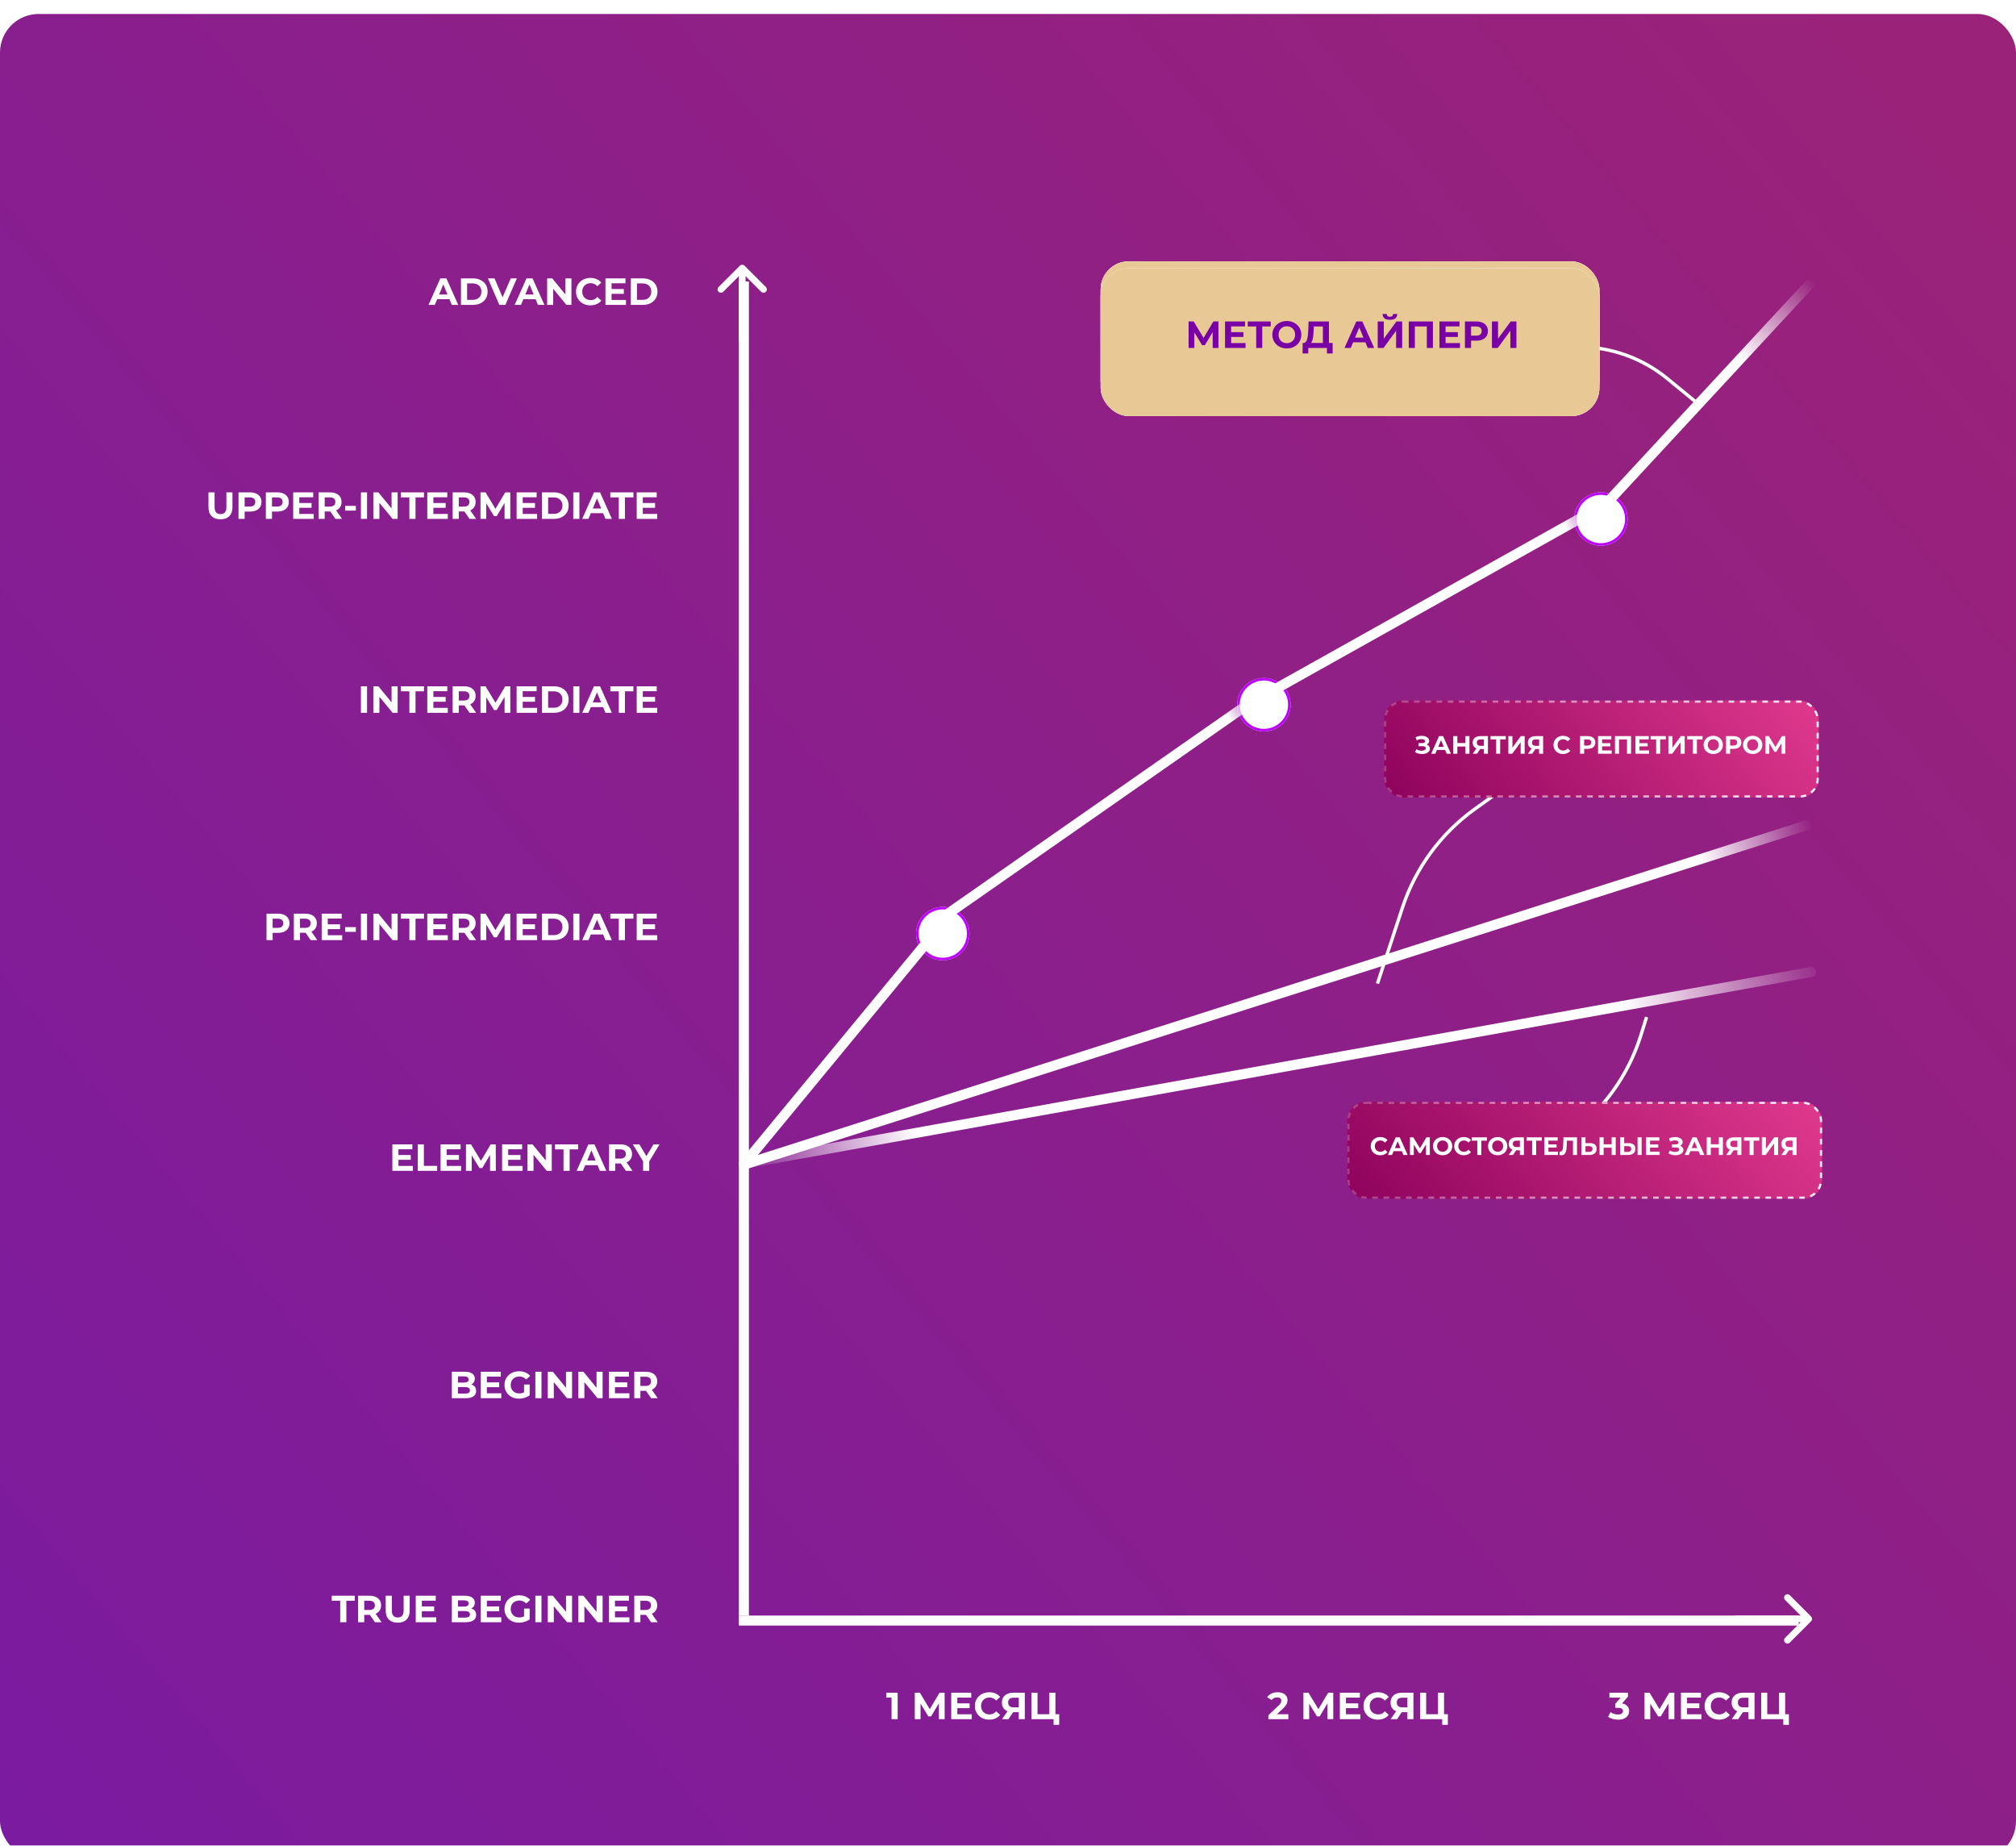 <?xml version="1.0" encoding="UTF-8"?> <svg xmlns="http://www.w3.org/2000/svg" width="603" height="552" viewBox="0 0 603 552" fill="none"> <g filter="url(#filter0_i_524_352)"> <rect width="603" height="552" rx="11.53" fill="url(#paint0_linear_524_352)"></rect> <g filter="url(#filter1_d_524_352)"> <path d="M462 95.551L472.108 95.551C481.817 95.552 491.226 98.915 498.735 105.071L509.014 113.497" stroke="white"></path> </g> <g filter="url(#filter2_d_524_352)"> <path d="M289.974 271.998C289.974 276.409 286.398 279.985 281.987 279.985C277.576 279.985 274 276.409 274 271.998C274 267.587 277.576 264.011 281.987 264.011C286.398 264.011 289.974 267.587 289.974 271.998Z" fill="white"></path> <path d="M289.594 271.998C289.594 276.199 286.188 279.605 281.987 279.605C277.786 279.605 274.38 276.199 274.38 271.998C274.38 267.797 277.786 264.391 281.987 264.391C286.188 264.391 289.594 267.797 289.594 271.998Z" stroke="#BD00FF" stroke-width="0.761"></path> </g> <g filter="url(#filter3_d_524_352)"> <circle cx="378.047" cy="203.536" r="7.987" fill="white"></circle> <circle cx="378.047" cy="203.536" r="7.607" stroke="#BD00FF" stroke-width="0.761"></circle> </g> <g filter="url(#filter4_d_524_352)"> <path d="M486.826 148.007C486.826 152.418 483.25 155.994 478.839 155.994C474.428 155.994 470.852 152.418 470.852 148.007C470.852 143.596 474.428 140.02 478.839 140.02C483.25 140.02 486.826 143.596 486.826 148.007Z" fill="white"></path> <path d="M486.446 148.007C486.446 152.208 483.04 155.614 478.839 155.614C474.638 155.614 471.232 152.208 471.232 148.007C471.232 143.806 474.638 140.4 478.839 140.4C483.04 140.4 486.446 143.806 486.446 148.007Z" stroke="#BD00FF" stroke-width="0.761"></path> </g> <g filter="url(#filter5_f_524_352)"> <rect x="329.213" y="74" width="149.174" height="44.238" rx="8.406" fill="url(#paint1_linear_524_352)"></rect> <rect x="329.213" y="74" width="149.174" height="44.238" rx="8.406" fill="url(#paint2_linear_524_352)"></rect> <rect x="329.213" y="74" width="149.174" height="44.238" rx="8.406" fill="url(#paint3_radial_524_352)" style="mix-blend-mode:overlay"></rect> <rect x="329.213" y="74" width="149.174" height="44.238" rx="8.406" fill="#E8C995" style="mix-blend-mode:color"></rect> </g> <g filter="url(#filter6_bd_524_352)"> <rect x="329.213" y="74" width="149.174" height="44.238" rx="8.406" fill="url(#paint4_linear_524_352)"></rect> <rect x="329.213" y="74" width="149.174" height="44.238" rx="8.406" fill="url(#paint5_linear_524_352)"></rect> <rect x="329.213" y="74" width="149.174" height="44.238" rx="8.406" fill="url(#paint6_radial_524_352)" style="mix-blend-mode:overlay"></rect> <rect x="329.213" y="74" width="149.174" height="44.238" rx="8.406" fill="#E8C995" style="mix-blend-mode:color"></rect> </g> <path d="M355.519 99.889V91.967H357.035L360.407 97.557H359.604L362.92 91.967H364.436L364.448 99.889H362.727L362.716 94.604H363.044L360.385 99.051H359.57L356.854 94.604H357.239V99.889H355.519ZM368.102 95.158H371.915V96.584H368.102V95.158ZM368.237 98.418H372.549V99.889H366.415V91.967H372.402V93.438H368.237V98.418ZM375.739 99.889V93.042L376.157 93.461H373.215V91.967H380.084V93.461H377.142L377.549 93.042V99.889H375.739ZM384.916 100.024C384.29 100.024 383.709 99.923 383.173 99.719C382.645 99.515 382.185 99.228 381.793 98.859C381.408 98.489 381.106 98.055 380.887 97.557C380.676 97.059 380.57 96.516 380.57 95.928C380.57 95.339 380.676 94.796 380.887 94.298C381.106 93.8 381.412 93.367 381.804 92.997C382.196 92.627 382.656 92.34 383.184 92.137C383.713 91.933 384.286 91.831 384.905 91.831C385.531 91.831 386.104 91.933 386.625 92.137C387.153 92.34 387.609 92.627 387.994 92.997C388.386 93.367 388.692 93.8 388.911 94.298C389.13 94.789 389.239 95.332 389.239 95.928C389.239 96.516 389.13 97.063 388.911 97.569C388.692 98.067 388.386 98.501 387.994 98.87C387.609 99.232 387.153 99.515 386.625 99.719C386.104 99.923 385.535 100.024 384.916 100.024ZM384.905 98.463C385.259 98.463 385.584 98.402 385.878 98.282C386.18 98.161 386.444 97.987 386.67 97.761C386.896 97.535 387.07 97.267 387.191 96.958C387.319 96.648 387.383 96.305 387.383 95.928C387.383 95.551 387.319 95.207 387.191 94.898C387.07 94.589 386.896 94.321 386.67 94.094C386.451 93.868 386.191 93.695 385.889 93.574C385.587 93.453 385.259 93.393 384.905 93.393C384.55 93.393 384.222 93.453 383.92 93.574C383.626 93.695 383.366 93.868 383.139 94.094C382.913 94.321 382.736 94.589 382.607 94.898C382.487 95.207 382.426 95.551 382.426 95.928C382.426 96.297 382.487 96.641 382.607 96.958C382.736 97.267 382.909 97.535 383.128 97.761C383.354 97.987 383.618 98.161 383.92 98.282C384.222 98.402 384.55 98.463 384.905 98.463ZM395.681 99.074V93.461H392.965L392.931 94.615C392.909 95.106 392.875 95.57 392.829 96.007C392.792 96.445 392.731 96.844 392.648 97.207C392.565 97.561 392.456 97.863 392.32 98.112C392.192 98.361 392.03 98.538 391.833 98.644L389.876 98.395C390.147 98.402 390.37 98.308 390.543 98.112C390.724 97.916 390.868 97.64 390.973 97.286C391.079 96.924 391.154 96.501 391.2 96.018C391.253 95.535 391.29 95.011 391.313 94.445L391.403 91.967H397.492V99.074H395.681ZM389.615 101.53L389.627 98.395H398.601V101.53H396.903V99.889H391.313V101.53H389.615ZM402.146 99.889L405.677 91.967H407.487L411.029 99.889H409.106L406.209 92.895H406.933L404.024 99.889H402.146ZM403.911 98.191L404.398 96.799H408.472L408.97 98.191H403.911ZM412.08 99.889V91.967H413.902V97.127L417.682 91.967H419.402V99.889H417.591V94.74L413.811 99.889H412.08ZM415.735 91.458C414.981 91.458 414.426 91.307 414.072 91.005C413.725 90.703 413.547 90.277 413.54 89.726H414.796C414.803 89.998 414.883 90.205 415.034 90.349C415.192 90.484 415.426 90.552 415.735 90.552C416.037 90.552 416.267 90.484 416.426 90.349C416.584 90.205 416.667 89.998 416.675 89.726H417.931C417.923 90.277 417.742 90.703 417.387 91.005C417.033 91.307 416.482 91.458 415.735 91.458ZM421.374 99.889V91.967H428.594V99.889H426.772V93.042L427.191 93.461H422.777L423.196 93.042V99.889H421.374ZM432.244 95.158H436.058V96.584H432.244V95.158ZM432.38 98.418H436.692V99.889H430.558V91.967H436.544V93.438H432.38V98.418ZM438.172 99.889V91.967H441.601C442.311 91.967 442.922 92.084 443.435 92.318C443.948 92.544 444.344 92.872 444.623 93.302C444.902 93.732 445.042 94.245 445.042 94.841C445.042 95.43 444.902 95.939 444.623 96.369C444.344 96.799 443.948 97.131 443.435 97.365C442.922 97.591 442.311 97.705 441.601 97.705H439.191L440.006 96.878V99.889H438.172ZM440.006 97.082L439.191 96.211H441.5C442.065 96.211 442.488 96.09 442.767 95.849C443.046 95.607 443.186 95.272 443.186 94.841C443.186 94.404 443.046 94.064 442.767 93.823C442.488 93.582 442.065 93.461 441.5 93.461H439.191L440.006 92.589V97.082ZM446.251 99.889V91.967H448.073V97.127L451.853 91.967H453.573V99.889H451.762V94.74L447.982 99.889H446.251Z" fill="#7900A4"></path> <path d="M266.664 510V502.757L267.456 503.549H265.079V502.078H268.497V510H266.664ZM273.621 510V502.078H275.138L278.51 507.669H277.706L281.022 502.078H282.539L282.55 510H280.83L280.819 504.715H281.147L278.487 509.163H277.672L274.956 504.715H275.341V510H273.621ZM286.204 505.27H290.018V506.696H286.204V505.27ZM286.34 508.529H290.651V510H284.518V502.078H290.504V503.549H286.34V508.529ZM295.878 510.136C295.267 510.136 294.697 510.038 294.169 509.842C293.649 509.638 293.196 509.351 292.811 508.981C292.426 508.612 292.125 508.178 291.906 507.68C291.695 507.182 291.589 506.635 291.589 506.039C291.589 505.443 291.695 504.896 291.906 504.398C292.125 503.9 292.426 503.467 292.811 503.097C293.204 502.727 293.66 502.444 294.181 502.248C294.701 502.044 295.271 501.943 295.889 501.943C296.576 501.943 297.195 502.063 297.745 502.305C298.304 502.539 298.771 502.886 299.149 503.346L297.972 504.432C297.7 504.123 297.398 503.893 297.066 503.742C296.734 503.583 296.372 503.504 295.98 503.504C295.61 503.504 295.271 503.565 294.961 503.685C294.652 503.806 294.384 503.98 294.158 504.206C293.932 504.432 293.754 504.7 293.626 505.009C293.505 505.319 293.445 505.662 293.445 506.039C293.445 506.416 293.505 506.76 293.626 507.069C293.754 507.378 293.932 507.646 294.158 507.872C294.384 508.099 294.652 508.272 294.961 508.393C295.271 508.514 295.61 508.574 295.98 508.574C296.372 508.574 296.734 508.499 297.066 508.348C297.398 508.189 297.7 507.952 297.972 507.635L299.149 508.721C298.771 509.181 298.304 509.532 297.745 509.774C297.195 510.015 296.572 510.136 295.878 510.136ZM304.715 510V507.499L305.168 507.895H302.995C302.308 507.895 301.716 507.782 301.218 507.556C300.72 507.329 300.339 507.001 300.075 506.571C299.811 506.141 299.679 505.628 299.679 505.032C299.679 504.413 299.819 503.885 300.098 503.448C300.385 503.003 300.785 502.663 301.298 502.429C301.811 502.195 302.414 502.078 303.108 502.078H306.526V510H304.715ZM299.702 510L301.671 507.16H303.527L301.637 510H299.702ZM304.715 506.911V503.097L305.168 503.572H303.153C302.633 503.572 302.233 503.693 301.954 503.934C301.682 504.176 301.547 504.534 301.547 505.009C301.547 505.47 301.679 505.824 301.943 506.073C302.207 506.322 302.595 506.447 303.108 506.447H305.168L304.715 506.911ZM308.511 510V502.078H310.332V508.506H313.863V502.078H315.685V510H308.511ZM315.131 511.675V509.57L315.527 510H313.863V508.506H316.817V511.675H315.131Z" fill="white"></path> <path d="M101.759 481V474.572H99.224V473.078H106.128V474.572H103.593V481H101.759ZM107.114 481V473.078H110.543C111.252 473.078 111.863 473.195 112.376 473.429C112.889 473.655 113.285 473.984 113.564 474.414C113.844 474.844 113.983 475.357 113.983 475.953C113.983 476.541 113.844 477.05 113.564 477.481C113.285 477.903 112.889 478.227 112.376 478.454C111.863 478.68 111.252 478.793 110.543 478.793H108.132L108.947 477.99V481H107.114ZM112.15 481L110.169 478.126H112.127L114.13 481H112.15ZM108.947 478.193L108.132 477.333H110.441C111.007 477.333 111.429 477.213 111.708 476.971C111.988 476.722 112.127 476.383 112.127 475.953C112.127 475.515 111.988 475.176 111.708 474.934C111.429 474.693 111.007 474.572 110.441 474.572H108.132L108.947 473.701V478.193ZM118.955 481.136C117.831 481.136 116.952 480.823 116.318 480.197C115.685 479.57 115.368 478.676 115.368 477.514V473.078H117.201V477.447C117.201 478.201 117.356 478.744 117.665 479.076C117.974 479.408 118.408 479.574 118.966 479.574C119.525 479.574 119.959 479.408 120.268 479.076C120.577 478.744 120.732 478.201 120.732 477.447V473.078H122.543V477.514C122.543 478.676 122.226 479.57 121.592 480.197C120.958 480.823 120.079 481.136 118.955 481.136ZM126.04 476.27H129.854V477.696H126.04V476.27ZM126.176 479.529H130.488V481H124.354V473.078H130.341V474.549H126.176V479.529ZM135.151 481V473.078H139.022C140.018 473.078 140.764 473.267 141.262 473.644C141.768 474.021 142.021 474.519 142.021 475.138C142.021 475.553 141.919 475.915 141.715 476.224C141.511 476.526 141.232 476.76 140.878 476.926C140.523 477.092 140.116 477.175 139.655 477.175L139.87 476.711C140.368 476.711 140.81 476.794 141.195 476.96C141.579 477.118 141.877 477.356 142.089 477.673C142.307 477.99 142.417 478.378 142.417 478.839C142.417 479.518 142.149 480.049 141.613 480.434C141.078 480.811 140.289 481 139.248 481H135.151ZM136.973 479.619H139.112C139.588 479.619 139.946 479.544 140.187 479.393C140.436 479.235 140.561 478.986 140.561 478.646C140.561 478.314 140.436 478.069 140.187 477.911C139.946 477.745 139.588 477.662 139.112 477.662H136.838V476.326H138.795C139.241 476.326 139.58 476.251 139.814 476.1C140.055 475.941 140.176 475.704 140.176 475.387C140.176 475.078 140.055 474.847 139.814 474.697C139.58 474.538 139.241 474.459 138.795 474.459H136.973V479.619ZM145.491 476.27H149.305V477.696H145.491V476.27ZM145.627 479.529H149.938V481H143.805V473.078H149.791V474.549H145.627V479.529ZM155.222 481.136C154.596 481.136 154.019 481.038 153.491 480.842C152.97 480.638 152.514 480.351 152.121 479.981C151.737 479.612 151.435 479.178 151.216 478.68C151.005 478.182 150.899 477.635 150.899 477.039C150.899 476.443 151.005 475.896 151.216 475.398C151.435 474.9 151.74 474.467 152.133 474.097C152.525 473.727 152.985 473.444 153.513 473.248C154.041 473.044 154.622 472.943 155.256 472.943C155.958 472.943 156.588 473.059 157.146 473.293C157.712 473.527 158.187 473.867 158.572 474.312L157.395 475.398C157.108 475.096 156.795 474.874 156.456 474.731C156.116 474.58 155.746 474.504 155.347 474.504C154.962 474.504 154.611 474.565 154.294 474.685C153.977 474.806 153.702 474.98 153.468 475.206C153.242 475.432 153.064 475.7 152.936 476.009C152.815 476.319 152.755 476.662 152.755 477.039C152.755 477.409 152.815 477.748 152.936 478.058C153.064 478.367 153.242 478.639 153.468 478.872C153.702 479.099 153.973 479.272 154.283 479.393C154.6 479.514 154.947 479.574 155.324 479.574C155.686 479.574 156.037 479.518 156.376 479.404C156.723 479.284 157.059 479.084 157.384 478.805L158.425 480.129C157.995 480.453 157.493 480.702 156.92 480.876C156.354 481.049 155.788 481.136 155.222 481.136ZM156.75 479.891V476.915H158.425V480.129L156.75 479.891ZM160.128 481V473.078H161.961V481H160.128ZM163.841 481V473.078H165.357L170.031 478.782H169.296V473.078H171.106V481H169.601L164.916 475.296H165.652V481H163.841ZM172.981 481V473.078H174.497L179.171 478.782H178.435V473.078H180.246V481H178.741L174.056 475.296H174.791V481H172.981ZM183.806 476.27H187.62V477.696H183.806V476.27ZM183.942 479.529H188.254V481H182.12V473.078H188.107V474.549H183.942V479.529ZM189.712 481V473.078H193.141C193.851 473.078 194.462 473.195 194.975 473.429C195.488 473.655 195.884 473.984 196.163 474.414C196.442 474.844 196.582 475.357 196.582 475.953C196.582 476.541 196.442 477.05 196.163 477.481C195.884 477.903 195.488 478.227 194.975 478.454C194.462 478.68 193.851 478.793 193.141 478.793H190.731L191.546 477.99V481H189.712ZM194.748 481L192.768 478.126H194.726L196.729 481H194.748ZM191.546 478.193L190.731 477.333H193.04C193.605 477.333 194.028 477.213 194.307 476.971C194.586 476.722 194.726 476.383 194.726 475.953C194.726 475.515 194.586 475.176 194.307 474.934C194.028 474.693 193.605 474.572 193.04 474.572H190.731L191.546 473.701V478.193Z" fill="white"></path> <path d="M135.151 414V406.078H139.022C140.018 406.078 140.764 406.267 141.262 406.644C141.768 407.021 142.021 407.519 142.021 408.138C142.021 408.553 141.919 408.915 141.715 409.224C141.511 409.526 141.232 409.76 140.878 409.926C140.523 410.092 140.116 410.175 139.655 410.175L139.87 409.711C140.368 409.711 140.81 409.794 141.195 409.96C141.579 410.118 141.877 410.356 142.089 410.673C142.307 410.99 142.417 411.378 142.417 411.839C142.417 412.518 142.149 413.049 141.613 413.434C141.078 413.811 140.289 414 139.248 414H135.151ZM136.973 412.619H139.112C139.588 412.619 139.946 412.544 140.187 412.393C140.436 412.235 140.561 411.986 140.561 411.646C140.561 411.314 140.436 411.069 140.187 410.911C139.946 410.745 139.588 410.662 139.112 410.662H136.838V409.326H138.795C139.241 409.326 139.58 409.251 139.814 409.1C140.055 408.941 140.176 408.704 140.176 408.387C140.176 408.078 140.055 407.847 139.814 407.697C139.58 407.538 139.241 407.459 138.795 407.459H136.973V412.619ZM145.491 409.27H149.305V410.696H145.491V409.27ZM145.627 412.529H149.938V414H143.805V406.078H149.791V407.549H145.627V412.529ZM155.222 414.136C154.596 414.136 154.019 414.038 153.491 413.842C152.97 413.638 152.514 413.351 152.121 412.981C151.737 412.612 151.435 412.178 151.216 411.68C151.005 411.182 150.899 410.635 150.899 410.039C150.899 409.443 151.005 408.896 151.216 408.398C151.435 407.9 151.74 407.467 152.133 407.097C152.525 406.727 152.985 406.444 153.513 406.248C154.041 406.044 154.622 405.943 155.256 405.943C155.958 405.943 156.588 406.059 157.146 406.293C157.712 406.527 158.187 406.867 158.572 407.312L157.395 408.398C157.108 408.096 156.795 407.874 156.456 407.731C156.116 407.58 155.746 407.504 155.347 407.504C154.962 407.504 154.611 407.565 154.294 407.685C153.977 407.806 153.702 407.98 153.468 408.206C153.242 408.432 153.064 408.7 152.936 409.009C152.815 409.319 152.755 409.662 152.755 410.039C152.755 410.409 152.815 410.748 152.936 411.058C153.064 411.367 153.242 411.639 153.468 411.872C153.702 412.099 153.973 412.272 154.283 412.393C154.6 412.514 154.947 412.574 155.324 412.574C155.686 412.574 156.037 412.518 156.376 412.404C156.723 412.284 157.059 412.084 157.384 411.805L158.425 413.129C157.995 413.453 157.493 413.702 156.92 413.876C156.354 414.049 155.788 414.136 155.222 414.136ZM156.75 412.891V409.915H158.425V413.129L156.75 412.891ZM160.128 414V406.078H161.961V414H160.128ZM163.841 414V406.078H165.357L170.031 411.782H169.296V406.078H171.106V414H169.601L164.916 408.296H165.652V414H163.841ZM172.981 414V406.078H174.497L179.171 411.782H178.435V406.078H180.246V414H178.741L174.056 408.296H174.791V414H172.981ZM183.806 409.27H187.62V410.696H183.806V409.27ZM183.942 412.529H188.254V414H182.12V406.078H188.107V407.549H183.942V412.529ZM189.712 414V406.078H193.141C193.851 406.078 194.462 406.195 194.975 406.429C195.488 406.655 195.884 406.984 196.163 407.414C196.442 407.844 196.582 408.357 196.582 408.953C196.582 409.541 196.442 410.05 196.163 410.481C195.884 410.903 195.488 411.227 194.975 411.454C194.462 411.68 193.851 411.793 193.141 411.793H190.731L191.546 410.99V414H189.712ZM194.748 414L192.768 411.126H194.726L196.729 414H194.748ZM191.546 411.193L190.731 410.333H193.039C193.605 410.333 194.028 410.213 194.307 409.971C194.586 409.722 194.726 409.383 194.726 408.953C194.726 408.515 194.586 408.176 194.307 407.934C194.028 407.693 193.605 407.572 193.039 407.572H190.731L191.546 406.701V411.193Z" fill="white"></path> <path d="M119.045 341.27H122.859V342.696H119.045V341.27ZM119.181 344.529H123.492V346H117.359V338.078H123.345V339.549H119.181V344.529ZM124.951 346V338.078H126.784V344.506H130.756V346H124.951ZM133.467 341.27H137.281V342.696H133.467V341.27ZM133.603 344.529H137.914V346H131.781V338.078H137.767V339.549H133.603V344.529ZM139.373 346V338.078H140.89L144.262 343.669H143.458L146.774 338.078H148.279L148.302 346H146.582L146.57 340.715H146.887L144.239 345.163H143.413L140.708 340.715H141.093V346H139.373ZM151.868 341.27H155.681V342.696H151.868V341.27ZM152.003 344.529H156.315V346H150.181V338.078H156.168V339.549H152.003V344.529ZM157.774 346V338.078H159.29L163.964 343.782H163.228V338.078H165.039V346H163.534L158.849 340.296H159.584V346H157.774ZM168.554 346V339.572H166.019V338.078H172.922V339.572H170.387V346H168.554ZM172.47 346L176.001 338.078H177.811L181.353 346H179.43L176.533 339.006H177.257L174.348 346H172.47ZM174.235 344.302L174.722 342.911H178.796L179.294 344.302H174.235ZM182.175 346V338.078H185.604C186.313 338.078 186.925 338.195 187.438 338.429C187.951 338.655 188.347 338.984 188.626 339.414C188.905 339.844 189.045 340.357 189.045 340.953C189.045 341.541 188.905 342.05 188.626 342.481C188.347 342.903 187.951 343.227 187.438 343.454C186.925 343.68 186.313 343.793 185.604 343.793H183.194L184.009 342.99V346H182.175ZM187.211 346L185.231 343.126H187.189L189.192 346H187.211ZM184.009 343.193L183.194 342.333H185.502C186.068 342.333 186.491 342.213 186.77 341.971C187.049 341.722 187.189 341.383 187.189 340.953C187.189 340.515 187.049 340.176 186.77 339.934C186.491 339.693 186.068 339.572 185.502 339.572H183.194L184.009 338.701V343.193ZM192.356 346V342.763L192.774 343.872L189.289 338.078H191.235L193.906 342.526H192.786L195.468 338.078H197.267L193.782 343.872L194.189 342.763V346H192.356Z" fill="white"></path> <path d="M79.717 277V269.078H83.146C83.856 269.078 84.467 269.195 84.98 269.429C85.493 269.655 85.889 269.984 86.168 270.414C86.447 270.844 86.587 271.357 86.587 271.953C86.587 272.541 86.447 273.05 86.168 273.481C85.889 273.911 85.493 274.243 84.98 274.476C84.467 274.703 83.856 274.816 83.146 274.816H80.736L81.551 273.99V277H79.717ZM81.551 274.193L80.736 273.322H83.044C83.61 273.322 84.033 273.201 84.312 272.96C84.591 272.719 84.731 272.383 84.731 271.953C84.731 271.515 84.591 271.176 84.312 270.934C84.033 270.693 83.61 270.572 83.044 270.572H80.736L81.551 269.701V274.193ZM87.895 277V269.078H91.324C92.034 269.078 92.645 269.195 93.158 269.429C93.671 269.655 94.067 269.984 94.346 270.414C94.625 270.844 94.765 271.357 94.765 271.953C94.765 272.541 94.625 273.05 94.346 273.481C94.067 273.903 93.671 274.227 93.158 274.454C92.645 274.68 92.034 274.793 91.324 274.793H88.914L89.729 273.99V277H87.895ZM92.931 277L90.951 274.126H92.909L94.912 277H92.931ZM89.729 274.193L88.914 273.333H91.223C91.788 273.333 92.211 273.213 92.49 272.971C92.769 272.722 92.909 272.383 92.909 271.953C92.909 271.515 92.769 271.176 92.49 270.934C92.211 270.693 91.788 270.572 91.223 270.572H88.914L89.729 269.701V274.193ZM97.903 272.27H101.717V273.696H97.903V272.27ZM98.039 275.529H102.351V277H96.217V269.078H102.204V270.549H98.039V275.529ZM103.238 274.522V273.107H106.44V274.522H103.238ZM107.954 277V269.078H109.787V277H107.954ZM111.667 277V269.078H113.184L117.857 274.782H117.122V269.078H118.932V277H117.427L112.742 271.296H113.478V277H111.667ZM122.448 277V270.572H119.913V269.078H126.816V270.572H124.281V277H122.448ZM129.488 272.27H133.302V273.696H129.488V272.27ZM129.624 275.529H133.936V277H127.802V269.078H133.789V270.549H129.624V275.529ZM135.395 277V269.078H138.824C139.533 269.078 140.144 269.195 140.657 269.429C141.17 269.655 141.566 269.984 141.845 270.414C142.124 270.844 142.264 271.357 142.264 271.953C142.264 272.541 142.124 273.05 141.845 273.481C141.566 273.903 141.17 274.227 140.657 274.454C140.144 274.68 139.533 274.793 138.824 274.793H136.413L137.228 273.99V277H135.395ZM140.43 277L138.45 274.126H140.408L142.411 277H140.43ZM137.228 274.193L136.413 273.333H138.722C139.287 273.333 139.71 273.213 139.989 272.971C140.268 272.722 140.408 272.383 140.408 271.953C140.408 271.515 140.268 271.176 139.989 270.934C139.71 270.693 139.287 270.572 138.722 270.572H136.413L137.228 269.701V274.193ZM143.716 277V269.078H145.233L148.605 274.669H147.802L151.117 269.078H152.623L152.645 277H150.925L150.914 271.715H151.231L148.582 276.163H147.756L145.052 271.715H145.436V277H143.716ZM156.211 272.27H160.025V273.696H156.211V272.27ZM156.347 275.529H160.658V277H154.525V269.078H160.511V270.549H156.347V275.529ZM162.117 277V269.078H165.716C166.576 269.078 167.334 269.244 167.99 269.576C168.647 269.901 169.16 270.357 169.529 270.946C169.899 271.534 170.084 272.232 170.084 273.039C170.084 273.839 169.899 274.537 169.529 275.133C169.16 275.721 168.647 276.181 167.99 276.513C167.334 276.838 166.576 277 165.716 277H162.117ZM163.95 275.495H165.625C166.153 275.495 166.61 275.397 166.994 275.201C167.387 274.997 167.689 274.71 167.9 274.341C168.119 273.971 168.228 273.537 168.228 273.039C168.228 272.534 168.119 272.1 167.9 271.738C167.689 271.368 167.387 271.085 166.994 270.889C166.61 270.685 166.153 270.583 165.625 270.583H163.95V275.495ZM171.466 277V269.078H173.3V277H171.466ZM174.139 277L177.669 269.078H179.48L183.022 277H181.098L178.201 270.006H178.926L176.017 277H174.139ZM175.904 275.302L176.391 273.911H180.465L180.963 275.302H175.904ZM185.087 277V270.572H182.552V269.078H189.455V270.572H186.92V277H185.087ZM192.128 272.27H195.942V273.696H192.128V272.27ZM192.264 275.529H196.575V277H190.442V269.078H196.428V270.549H192.264V275.529Z" fill="white"></path> <path d="M107.954 209V201.078H109.787V209H107.954ZM111.667 209V201.078H113.184L117.857 206.782H117.122V201.078H118.932V209H117.427L112.742 203.296H113.478V209H111.667ZM122.448 209V202.572H119.913V201.078H126.816V202.572H124.281V209H122.448ZM129.488 204.27H133.302V205.696H129.488V204.27ZM129.624 207.529H133.936V209H127.802V201.078H133.789V202.549H129.624V207.529ZM135.395 209V201.078H138.823C139.533 201.078 140.144 201.195 140.657 201.429C141.17 201.655 141.566 201.984 141.845 202.414C142.124 202.844 142.264 203.357 142.264 203.953C142.264 204.541 142.124 205.05 141.845 205.481C141.566 205.903 141.17 206.227 140.657 206.454C140.144 206.68 139.533 206.793 138.823 206.793H136.413L137.228 205.99V209H135.395ZM140.43 209L138.45 206.126H140.408L142.411 209H140.43ZM137.228 206.193L136.413 205.333H138.722C139.287 205.333 139.71 205.213 139.989 204.971C140.268 204.722 140.408 204.383 140.408 203.953C140.408 203.515 140.268 203.176 139.989 202.934C139.71 202.693 139.287 202.572 138.722 202.572H136.413L137.228 201.701V206.193ZM143.716 209V201.078H145.233L148.605 206.669H147.802L151.117 201.078H152.623L152.645 209H150.925L150.914 203.715H151.231L148.582 208.163H147.756L145.052 203.715H145.436V209H143.716ZM156.211 204.27H160.025V205.696H156.211V204.27ZM156.347 207.529H160.658V209H154.525V201.078H160.511V202.549H156.347V207.529ZM162.117 209V201.078H165.716C166.576 201.078 167.334 201.244 167.99 201.576C168.647 201.901 169.16 202.357 169.529 202.946C169.899 203.534 170.084 204.232 170.084 205.039C170.084 205.839 169.899 206.537 169.529 207.133C169.16 207.721 168.647 208.181 167.99 208.513C167.334 208.838 166.576 209 165.716 209H162.117ZM163.95 207.495H165.625C166.153 207.495 166.61 207.397 166.994 207.201C167.387 206.997 167.689 206.71 167.9 206.341C168.119 205.971 168.228 205.537 168.228 205.039C168.228 204.534 168.119 204.1 167.9 203.738C167.689 203.368 167.387 203.085 166.994 202.889C166.61 202.685 166.153 202.583 165.625 202.583H163.95V207.495ZM171.466 209V201.078H173.3V209H171.466ZM174.139 209L177.669 201.078H179.48L183.022 209H181.098L178.201 202.006H178.926L176.017 209H174.139ZM175.904 207.302L176.391 205.911H180.465L180.963 207.302H175.904ZM185.087 209V202.572H182.552V201.078H189.455V202.572H186.92V209H185.087ZM192.128 204.27H195.942V205.696H192.128V204.27ZM192.264 207.529H196.575V209H190.442V201.078H196.428V202.549H192.264V207.529Z" fill="white"></path> <path d="M65.941 151.136C64.817 151.136 63.938 150.823 63.305 150.197C62.671 149.57 62.354 148.676 62.354 147.514V143.078H64.187V147.447C64.187 148.201 64.342 148.744 64.651 149.076C64.961 149.408 65.394 149.574 65.953 149.574C66.511 149.574 66.945 149.408 67.254 149.076C67.563 148.744 67.718 148.201 67.718 147.447V143.078H69.529V147.514C69.529 148.676 69.212 149.57 68.578 150.197C67.944 150.823 67.066 151.136 65.941 151.136ZM71.34 151V143.078H74.769C75.478 143.078 76.09 143.195 76.603 143.429C77.116 143.655 77.512 143.984 77.791 144.414C78.07 144.844 78.21 145.357 78.21 145.953C78.21 146.541 78.07 147.05 77.791 147.481C77.512 147.911 77.116 148.243 76.603 148.476C76.09 148.703 75.478 148.816 74.769 148.816H72.359L73.174 147.99V151H71.34ZM73.174 148.193L72.359 147.322H74.668C75.233 147.322 75.656 147.201 75.935 146.96C76.214 146.719 76.354 146.383 76.354 145.953C76.354 145.515 76.214 145.176 75.935 144.934C75.656 144.693 75.233 144.572 74.668 144.572H72.359L73.174 143.701V148.193ZM79.519 151V143.078H82.947C83.657 143.078 84.268 143.195 84.781 143.429C85.294 143.655 85.69 143.984 85.969 144.414C86.248 144.844 86.388 145.357 86.388 145.953C86.388 146.541 86.248 147.05 85.969 147.481C85.69 147.911 85.294 148.243 84.781 148.476C84.268 148.703 83.657 148.816 82.947 148.816H80.537L81.352 147.99V151H79.519ZM81.352 148.193L80.537 147.322H82.846C83.411 147.322 83.834 147.201 84.113 146.96C84.392 146.719 84.532 146.383 84.532 145.953C84.532 145.515 84.392 145.176 84.113 144.934C83.834 144.693 83.411 144.572 82.846 144.572H80.537L81.352 143.701V148.193ZM89.383 146.27H93.196V147.696H89.383V146.27ZM89.519 149.529H93.83V151H87.697V143.078H93.683V144.549H89.519V149.529ZM95.289 151V143.078H98.718C99.427 143.078 100.038 143.195 100.551 143.429C101.064 143.655 101.46 143.984 101.739 144.414C102.019 144.844 102.158 145.357 102.158 145.953C102.158 146.541 102.019 147.05 101.739 147.481C101.46 147.903 101.064 148.227 100.551 148.454C100.038 148.68 99.427 148.793 98.718 148.793H96.307L97.122 147.99V151H95.289ZM100.325 151L98.344 148.126H100.302L102.305 151H100.325ZM97.122 148.193L96.307 147.333H98.616C99.182 147.333 99.604 147.213 99.883 146.971C100.163 146.722 100.302 146.383 100.302 145.953C100.302 145.515 100.163 145.176 99.883 144.934C99.604 144.693 99.182 144.572 98.616 144.572H96.307L97.122 143.701V148.193ZM103.238 148.522V147.107H106.44V148.522H103.238ZM107.954 151V143.078H109.787V151H107.954ZM111.667 151V143.078H113.184L117.857 148.782H117.122V143.078H118.932V151H117.427L112.742 145.296H113.478V151H111.667ZM122.448 151V144.572H119.913V143.078H126.816V144.572H124.281V151H122.448ZM129.488 146.27H133.302V147.696H129.488V146.27ZM129.624 149.529H133.936V151H127.802V143.078H133.789V144.549H129.624V149.529ZM135.395 151V143.078H138.823C139.533 143.078 140.144 143.195 140.657 143.429C141.17 143.655 141.566 143.984 141.845 144.414C142.124 144.844 142.264 145.357 142.264 145.953C142.264 146.541 142.124 147.05 141.845 147.481C141.566 147.903 141.17 148.227 140.657 148.454C140.144 148.68 139.533 148.793 138.823 148.793H136.413L137.228 147.99V151H135.395ZM140.43 151L138.45 148.126H140.408L142.411 151H140.43ZM137.228 148.193L136.413 147.333H138.722C139.287 147.333 139.71 147.213 139.989 146.971C140.268 146.722 140.408 146.383 140.408 145.953C140.408 145.515 140.268 145.176 139.989 144.934C139.71 144.693 139.287 144.572 138.722 144.572H136.413L137.228 143.701V148.193ZM143.716 151V143.078H145.233L148.605 148.669H147.802L151.117 143.078H152.623L152.645 151H150.925L150.914 145.715H151.231L148.582 150.163H147.756L145.052 145.715H145.436V151H143.716ZM156.211 146.27H160.025V147.696H156.211V146.27ZM156.347 149.529H160.658V151H154.525V143.078H160.511V144.549H156.347V149.529ZM162.117 151V143.078H165.716C166.576 143.078 167.334 143.244 167.99 143.576C168.647 143.901 169.16 144.357 169.529 144.946C169.899 145.534 170.084 146.232 170.084 147.039C170.084 147.839 169.899 148.537 169.529 149.133C169.16 149.721 168.647 150.181 167.99 150.513C167.334 150.838 166.576 151 165.716 151H162.117ZM163.95 149.495H165.625C166.153 149.495 166.61 149.397 166.994 149.201C167.387 148.997 167.689 148.71 167.9 148.341C168.119 147.971 168.228 147.537 168.228 147.039C168.228 146.534 168.119 146.1 167.9 145.738C167.689 145.368 167.387 145.085 166.994 144.889C166.61 144.685 166.153 144.583 165.625 144.583H163.95V149.495ZM171.466 151V143.078H173.3V151H171.466ZM174.139 151L177.669 143.078H179.48L183.022 151H181.098L178.201 144.006H178.926L176.017 151H174.139ZM175.904 149.302L176.391 147.911H180.465L180.963 149.302H175.904ZM185.087 151V144.572H182.552V143.078H189.455V144.572H186.92V151H185.087ZM192.128 146.27H195.942V147.696H192.128V146.27ZM192.264 149.529H196.575V151H190.442V143.078H196.428V144.549H192.264V149.529Z" fill="white"></path> <path d="M128.176 87L131.706 79.078H133.517L137.059 87H135.135L132.238 80.006H132.963L130.054 87H128.176ZM129.941 85.302L130.428 83.91H134.502L135 85.302H129.941ZM137.881 87V79.078H141.48C142.34 79.078 143.098 79.244 143.754 79.576C144.411 79.901 144.924 80.357 145.294 80.946C145.663 81.534 145.848 82.232 145.848 83.039C145.848 83.839 145.663 84.537 145.294 85.133C144.924 85.721 144.411 86.181 143.754 86.513C143.098 86.838 142.34 87 141.48 87H137.881ZM139.714 85.495H141.389C141.917 85.495 142.374 85.397 142.759 85.201C143.151 84.997 143.453 84.71 143.664 84.341C143.883 83.971 143.992 83.537 143.992 83.039C143.992 82.534 143.883 82.1 143.664 81.738C143.453 81.368 143.151 81.085 142.759 80.889C142.374 80.685 141.917 80.583 141.389 80.583H139.714V85.495ZM149.353 87L145.935 79.078H147.916L150.903 86.095H149.738L152.771 79.078H154.593L151.164 87H149.353ZM153.948 87L157.478 79.078H159.289L162.831 87H160.907L158.01 80.006H158.735L155.826 87H153.948ZM155.713 85.302L156.2 83.91H160.274L160.772 85.302H155.713ZM163.653 87V79.078H165.17L169.843 84.782H169.108V79.078H170.918V87H169.413L164.728 81.296H165.464V87H163.653ZM176.584 87.136C175.973 87.136 175.403 87.038 174.875 86.842C174.354 86.638 173.902 86.351 173.517 85.981C173.132 85.612 172.83 85.178 172.612 84.68C172.4 84.182 172.295 83.635 172.295 83.039C172.295 82.443 172.4 81.896 172.612 81.398C172.83 80.9 173.132 80.466 173.517 80.097C173.909 79.727 174.366 79.444 174.886 79.248C175.407 79.044 175.976 78.942 176.595 78.942C177.282 78.942 177.9 79.063 178.451 79.305C179.009 79.538 179.477 79.886 179.854 80.346L178.677 81.432C178.406 81.123 178.104 80.893 177.772 80.742C177.44 80.583 177.078 80.504 176.686 80.504C176.316 80.504 175.976 80.565 175.667 80.685C175.358 80.806 175.09 80.98 174.864 81.206C174.637 81.432 174.46 81.7 174.332 82.009C174.211 82.319 174.151 82.662 174.151 83.039C174.151 83.416 174.211 83.76 174.332 84.069C174.46 84.378 174.637 84.646 174.864 84.873C175.09 85.099 175.358 85.272 175.667 85.393C175.976 85.514 176.316 85.574 176.686 85.574C177.078 85.574 177.44 85.499 177.772 85.348C178.104 85.189 178.406 84.952 178.677 84.635L179.854 85.721C179.477 86.181 179.009 86.532 178.451 86.774C177.9 87.015 177.278 87.136 176.584 87.136ZM182.778 82.27H186.592V83.695H182.778V82.27ZM182.914 85.529H187.226V87H181.092V79.078H187.079V80.549H182.914V85.529ZM188.685 87V79.078H192.283C193.143 79.078 193.902 79.244 194.558 79.576C195.214 79.901 195.727 80.357 196.097 80.946C196.467 81.534 196.652 82.232 196.652 83.039C196.652 83.839 196.467 84.537 196.097 85.133C195.727 85.721 195.214 86.181 194.558 86.513C193.902 86.838 193.143 87 192.283 87H188.685ZM190.518 85.495H192.193C192.721 85.495 193.177 85.397 193.562 85.201C193.954 84.997 194.256 84.71 194.467 84.341C194.686 83.971 194.796 83.537 194.796 83.039C194.796 82.534 194.686 82.1 194.467 81.738C194.256 81.368 193.954 81.085 193.562 80.889C193.177 80.685 192.721 80.583 192.193 80.583H190.518V85.495Z" fill="white"></path> <path d="M379.373 510V508.812L382.429 505.926C382.67 505.707 382.848 505.511 382.961 505.338C383.074 505.164 383.149 505.006 383.187 504.862C383.232 504.719 383.255 504.587 383.255 504.466C383.255 504.149 383.146 503.908 382.927 503.742C382.716 503.568 382.403 503.482 381.988 503.482C381.656 503.482 381.346 503.546 381.06 503.674C380.78 503.802 380.543 504.002 380.347 504.274L379.011 503.414C379.313 502.961 379.736 502.603 380.279 502.339C380.822 502.075 381.448 501.943 382.157 501.943C382.746 501.943 383.259 502.041 383.696 502.237C384.142 502.425 384.485 502.693 384.726 503.04C384.975 503.387 385.1 503.802 385.1 504.285C385.1 504.542 385.066 504.798 384.998 505.055C384.937 505.304 384.809 505.568 384.613 505.847C384.424 506.126 384.145 506.439 383.776 506.786L381.241 509.174L380.89 508.506H385.36V510H379.373ZM389.865 510V502.078H391.381L394.753 507.669H393.95L397.266 502.078H398.782L398.793 510H397.073L397.062 504.715H397.39L394.731 509.163H393.916L391.2 504.715H391.585V510H389.865ZM402.447 505.27H406.261V506.696H402.447V505.27ZM402.583 508.529H406.895V510H400.761V502.078H406.748V503.549H402.583V508.529ZM412.122 510.136C411.51 510.136 410.941 510.038 410.413 509.842C409.892 509.638 409.439 509.351 409.055 508.981C408.67 508.612 408.368 508.178 408.149 507.68C407.938 507.182 407.833 506.635 407.833 506.039C407.833 505.443 407.938 504.896 408.149 504.398C408.368 503.9 408.67 503.467 409.055 503.097C409.447 502.727 409.903 502.444 410.424 502.248C410.945 502.044 411.514 501.943 412.133 501.943C412.819 501.943 413.438 502.063 413.989 502.305C414.547 502.539 415.015 502.886 415.392 503.346L414.215 504.432C413.944 504.123 413.642 503.893 413.31 503.742C412.978 503.583 412.616 503.504 412.223 503.504C411.854 503.504 411.514 503.565 411.205 503.685C410.896 503.806 410.628 503.98 410.401 504.206C410.175 504.432 409.998 504.7 409.87 505.009C409.749 505.319 409.688 505.662 409.688 506.039C409.688 506.416 409.749 506.76 409.87 507.069C409.998 507.378 410.175 507.646 410.401 507.872C410.628 508.099 410.896 508.272 411.205 508.393C411.514 508.514 411.854 508.574 412.223 508.574C412.616 508.574 412.978 508.499 413.31 508.348C413.642 508.189 413.944 507.952 414.215 507.635L415.392 508.721C415.015 509.181 414.547 509.532 413.989 509.774C413.438 510.015 412.816 510.136 412.122 510.136ZM420.959 510V507.499L421.411 507.895H419.238C418.552 507.895 417.96 507.782 417.462 507.556C416.964 507.329 416.583 507.001 416.319 506.571C416.055 506.141 415.923 505.628 415.923 505.032C415.923 504.413 416.062 503.885 416.341 503.448C416.628 503.003 417.028 502.663 417.541 502.429C418.054 502.195 418.658 502.078 419.352 502.078H422.769V510H420.959ZM415.945 510L417.914 507.16H419.77L417.88 510H415.945ZM420.959 506.911V503.097L421.411 503.572H419.397C418.876 503.572 418.476 503.693 418.197 503.934C417.926 504.176 417.79 504.534 417.79 505.009C417.79 505.47 417.922 505.824 418.186 506.073C418.45 506.322 418.839 506.447 419.352 506.447H421.411L420.959 506.911ZM424.754 510V502.078H426.576V508.506H430.107V502.078H431.929V510H424.754ZM431.374 511.675V509.57L431.77 510H430.107V508.506H433.06V511.675H431.374Z" fill="white"></path> <g filter="url(#filter7_d_524_352)"> <path d="M412 286L419.483 263.273C423.393 251.399 430.974 241.073 441.132 233.786L448.5 228.5" stroke="white"></path> </g> <g filter="url(#filter8_d_524_352)"> <path d="M492.5 296L490.787 301.482C487.031 313.5 479.467 323.97 469.236 331.309L462 336.5" stroke="white"></path> </g> <path d="M484.01 510.136C483.459 510.136 482.913 510.064 482.369 509.921C481.826 509.77 481.366 509.559 480.989 509.287L481.702 507.884C482.003 508.103 482.354 508.276 482.754 508.404C483.154 508.533 483.558 508.597 483.965 508.597C484.425 508.597 484.787 508.506 485.051 508.325C485.315 508.144 485.447 507.895 485.447 507.578C485.447 507.276 485.331 507.039 485.097 506.865C484.863 506.692 484.486 506.605 483.965 506.605H483.128V505.394L485.334 502.893L485.538 503.549H481.385V502.078H486.93V503.267L484.735 505.768L483.807 505.236H484.338C485.312 505.236 486.047 505.454 486.545 505.892C487.043 506.33 487.292 506.892 487.292 507.578C487.292 508.023 487.175 508.442 486.941 508.834C486.707 509.219 486.349 509.532 485.866 509.774C485.383 510.015 484.765 510.136 484.01 510.136ZM491.887 510V502.078H493.403L496.775 507.669H495.972L499.288 502.078H500.804L500.816 510H499.095L499.084 504.715H499.412L496.753 509.163H495.938L493.222 504.715H493.607V510H491.887ZM504.47 505.27H508.283V506.696H504.47V505.27ZM504.605 508.529H508.917V510H502.783V502.078H508.77V503.549H504.605V508.529ZM514.144 510.136C513.533 510.136 512.963 510.038 512.435 509.842C511.914 509.638 511.462 509.351 511.077 508.981C510.692 508.612 510.39 508.178 510.171 507.68C509.96 507.182 509.855 506.635 509.855 506.039C509.855 505.443 509.96 504.896 510.171 504.398C510.39 503.9 510.692 503.467 511.077 503.097C511.469 502.727 511.926 502.444 512.446 502.248C512.967 502.044 513.536 501.943 514.155 501.943C514.841 501.943 515.46 502.063 516.011 502.305C516.569 502.539 517.037 502.886 517.414 503.346L516.237 504.432C515.966 504.123 515.664 503.893 515.332 503.742C515 503.583 514.638 503.504 514.245 503.504C513.876 503.504 513.536 503.565 513.227 503.685C512.918 503.806 512.65 503.98 512.423 504.206C512.197 504.432 512.02 504.7 511.892 505.009C511.771 505.319 511.711 505.662 511.711 506.039C511.711 506.416 511.771 506.76 511.892 507.069C512.02 507.378 512.197 507.646 512.423 507.872C512.65 508.099 512.918 508.272 513.227 508.393C513.536 508.514 513.876 508.574 514.245 508.574C514.638 508.574 515 508.499 515.332 508.348C515.664 508.189 515.966 507.952 516.237 507.635L517.414 508.721C517.037 509.181 516.569 509.532 516.011 509.774C515.46 510.015 514.838 510.136 514.144 510.136ZM522.981 510V507.499L523.433 507.895H521.261C520.574 507.895 519.982 507.782 519.484 507.556C518.986 507.329 518.605 507.001 518.341 506.571C518.077 506.141 517.945 505.628 517.945 505.032C517.945 504.413 518.084 503.885 518.364 503.448C518.65 503.003 519.05 502.663 519.563 502.429C520.076 502.195 520.68 502.078 521.374 502.078H524.791V510H522.981ZM517.967 510L519.937 507.16H521.792L519.903 510H517.967ZM522.981 506.911V503.097L523.433 503.572H521.419C520.898 503.572 520.499 503.693 520.219 503.934C519.948 504.176 519.812 504.534 519.812 505.009C519.812 505.47 519.944 505.824 520.208 506.073C520.472 506.322 520.861 506.447 521.374 506.447H523.433L522.981 506.911ZM526.776 510V502.078H528.598V508.506H532.129V502.078H533.951V510H526.776ZM533.396 511.675V509.57L533.792 510H532.129V508.506H535.082V511.675H533.396Z" fill="white"></path> <line x1="222.5" y1="80" x2="222.5" y2="479" stroke="white" stroke-width="3"></line> <line x1="538" y1="480.5" x2="221" y2="480.5" stroke="white" stroke-width="3"></line> <path d="M222.707 75.293C222.317 74.902 221.683 74.902 221.293 75.293L214.929 81.657C214.538 82.047 214.538 82.68 214.929 83.071C215.319 83.462 215.953 83.462 216.343 83.071L222 77.414L227.657 83.071C228.047 83.462 228.681 83.462 229.071 83.071C229.462 82.68 229.462 82.047 229.071 81.657L222.707 75.293ZM223 98L223 76L221 76L221 98L223 98Z" fill="white"></path> <path d="M541.707 480.707C542.098 480.317 542.098 479.683 541.707 479.293L535.343 472.929C534.953 472.538 534.319 472.538 533.929 472.929C533.538 473.319 533.538 473.953 533.929 474.343L539.586 480L533.929 485.657C533.538 486.047 533.538 486.681 533.929 487.071C534.319 487.462 534.953 487.462 535.343 487.071L541.707 480.707ZM519 481H541V479H519V481Z" fill="white"></path> <g filter="url(#filter9_bd_524_352)"> <rect x="414" y="204" width="130" height="29" rx="5.593" fill="url(#paint7_linear_524_352)"></rect> <rect x="414.324" y="204.324" width="129.351" height="28.351" rx="5.269" stroke="url(#paint8_linear_524_352)" stroke-width="0.649" stroke-dasharray="1.68 1.68"></rect> </g> <g filter="url(#filter10_bd_524_352)"> <rect x="403" y="324" width="142" height="29" rx="5.593" fill="url(#paint9_linear_524_352)"></rect> <rect x="403.324" y="324.324" width="141.351" height="28.351" rx="5.269" stroke="url(#paint10_linear_524_352)" stroke-width="0.649" stroke-dasharray="1.68 1.68"></rect> </g> <path d="M423.254 220.776L423.63 219.903C423.856 220.038 424.097 220.144 424.353 220.219C424.614 220.289 424.868 220.329 425.114 220.339C425.365 220.345 425.591 220.319 425.791 220.264C425.997 220.209 426.16 220.126 426.281 220.016C426.406 219.905 426.469 219.765 426.469 219.594C426.469 219.393 426.386 219.245 426.221 219.15C426.055 219.049 425.834 218.999 425.558 218.999H424.27V218.08H425.468C425.714 218.08 425.904 218.03 426.04 217.93C426.181 217.829 426.251 217.691 426.251 217.515C426.251 217.365 426.201 217.244 426.1 217.154C426 217.059 425.862 216.988 425.686 216.943C425.515 216.898 425.322 216.878 425.106 216.883C424.89 216.888 424.667 216.923 424.436 216.988C424.205 217.054 423.984 217.144 423.773 217.259L423.404 216.318C423.746 216.142 424.105 216.022 424.481 215.957C424.863 215.886 425.229 215.869 425.581 215.904C425.937 215.934 426.258 216.014 426.544 216.145C426.831 216.27 427.059 216.436 427.23 216.642C427.4 216.848 427.486 217.091 427.486 217.372C427.486 217.623 427.421 217.847 427.29 218.043C427.16 218.238 426.976 218.389 426.74 218.494C426.509 218.6 426.243 218.653 425.942 218.653L425.972 218.382C426.324 218.382 426.627 218.442 426.883 218.562C427.144 218.678 427.345 218.841 427.486 219.052C427.631 219.258 427.704 219.496 427.704 219.767C427.704 220.018 427.636 220.244 427.501 220.445C427.37 220.641 427.19 220.806 426.959 220.942C426.728 221.077 426.464 221.178 426.168 221.243C425.872 221.308 425.555 221.336 425.219 221.326C424.888 221.316 424.554 221.268 424.218 221.183C423.881 221.093 423.56 220.957 423.254 220.776ZM428.075 221.243L430.425 215.972H431.63L433.987 221.243H432.706L430.779 216.589H431.261L429.325 221.243H428.075ZM429.25 220.114L429.574 219.187H432.285L432.616 220.114H429.25ZM438.3 215.972H439.52V221.243H438.3V215.972ZM435.906 221.243H434.686V215.972H435.906V221.243ZM438.391 219.082H435.815V218.05H438.391V219.082ZM443.846 221.243V219.579L444.147 219.842H442.701C442.244 219.842 441.85 219.767 441.519 219.617C441.188 219.466 440.934 219.248 440.758 218.961C440.583 218.675 440.495 218.334 440.495 217.937C440.495 217.526 440.588 217.174 440.773 216.883C440.964 216.587 441.23 216.361 441.572 216.205C441.913 216.05 442.315 215.972 442.777 215.972H445.051V221.243H443.846ZM440.51 221.243L441.82 219.353H443.055L441.798 221.243H440.51ZM443.846 219.187V216.649L444.147 216.966H442.807C442.46 216.966 442.194 217.046 442.008 217.207C441.828 217.367 441.737 217.606 441.737 217.922C441.737 218.228 441.825 218.464 442.001 218.63C442.177 218.796 442.435 218.879 442.777 218.879H444.147L443.846 219.187ZM447.509 221.243V216.687L447.787 216.966H445.829V215.972H450.4V216.966H448.442L448.714 216.687V221.243H447.509ZM451.166 221.243V215.972H452.379V219.406L454.894 215.972H456.039V221.243H454.834V217.817L452.319 221.243H451.166ZM460.356 221.243V219.579L460.657 219.842H459.211C458.754 219.842 458.36 219.767 458.029 219.617C457.698 219.466 457.444 219.248 457.268 218.961C457.093 218.675 457.005 218.334 457.005 217.937C457.005 217.526 457.098 217.174 457.283 216.883C457.474 216.587 457.74 216.361 458.082 216.205C458.423 216.05 458.825 215.972 459.287 215.972H461.561V221.243H460.356ZM457.02 221.243L458.33 219.353H459.565L458.308 221.243H457.02ZM460.356 219.187V216.649L460.657 216.966H459.317C458.97 216.966 458.704 217.046 458.518 217.207C458.338 217.367 458.247 217.606 458.247 217.922C458.247 218.228 458.335 218.464 458.511 218.63C458.687 218.796 458.945 218.879 459.287 218.879H460.657L460.356 219.187ZM467.507 221.334C467.1 221.334 466.721 221.268 466.37 221.138C466.023 221.002 465.722 220.811 465.466 220.565C465.21 220.319 465.009 220.031 464.864 219.699C464.723 219.368 464.653 219.004 464.653 218.607C464.653 218.211 464.723 217.847 464.864 217.515C465.009 217.184 465.21 216.895 465.466 216.649C465.727 216.403 466.031 216.215 466.377 216.085C466.724 215.949 467.103 215.881 467.514 215.881C467.971 215.881 468.383 215.962 468.749 216.122C469.121 216.278 469.432 216.509 469.683 216.815L468.9 217.538C468.719 217.332 468.519 217.179 468.298 217.079C468.077 216.973 467.836 216.921 467.575 216.921C467.329 216.921 467.103 216.961 466.897 217.041C466.691 217.121 466.513 217.237 466.362 217.387C466.212 217.538 466.094 217.716 466.008 217.922C465.928 218.128 465.888 218.356 465.888 218.607C465.888 218.858 465.928 219.087 466.008 219.293C466.094 219.499 466.212 219.677 466.362 219.827C466.513 219.978 466.691 220.093 466.897 220.174C467.103 220.254 467.329 220.294 467.575 220.294C467.836 220.294 468.077 220.244 468.298 220.144C468.519 220.038 468.719 219.88 468.9 219.669L469.683 220.392C469.432 220.698 469.121 220.932 468.749 221.093C468.383 221.253 467.969 221.334 467.507 221.334ZM472.611 221.243V215.972H474.893C475.365 215.972 475.771 216.05 476.113 216.205C476.454 216.356 476.718 216.574 476.904 216.86C477.089 217.146 477.182 217.488 477.182 217.884C477.182 218.276 477.089 218.615 476.904 218.901C476.718 219.187 476.454 219.408 476.113 219.564C475.771 219.714 475.365 219.79 474.893 219.79H473.289L473.831 219.24V221.243H472.611ZM473.831 219.376L473.289 218.796H474.825C475.202 218.796 475.483 218.715 475.669 218.555C475.854 218.394 475.947 218.171 475.947 217.884C475.947 217.593 475.854 217.367 475.669 217.207C475.483 217.046 475.202 216.966 474.825 216.966H473.289L473.831 216.386V219.376ZM479.109 218.095H481.647V219.044H479.109V218.095ZM479.199 220.264H482.069V221.243H477.987V215.972H481.971V216.951H479.199V220.264ZM483.054 221.243V215.972H487.859V221.243H486.646V216.687L486.925 216.966H483.988L484.266 216.687V221.243H483.054ZM490.287 218.095H492.825V219.044H490.287V218.095ZM490.378 220.264H493.247V221.243H489.165V215.972H493.149V216.951H490.378V220.264ZM495.369 221.243V216.687L495.648 216.966H493.69V215.972H498.261V216.966H496.303L496.574 216.687V221.243H495.369ZM499.027 221.243V215.972H500.24V219.406L502.755 215.972H503.9V221.243H502.695V217.817L500.179 221.243H499.027ZM506.349 221.243V216.687L506.628 216.966H504.67V215.972H509.241V216.966H507.283L507.554 216.687V221.243H506.349ZM512.456 221.334C512.04 221.334 511.653 221.266 511.297 221.13C510.945 220.995 510.639 220.804 510.378 220.558C510.122 220.312 509.921 220.023 509.775 219.692C509.635 219.36 509.564 218.999 509.564 218.607C509.564 218.216 509.635 217.854 509.775 217.523C509.921 217.192 510.124 216.903 510.385 216.657C510.646 216.411 510.953 216.22 511.304 216.085C511.655 215.949 512.037 215.881 512.449 215.881C512.865 215.881 513.247 215.949 513.593 216.085C513.945 216.22 514.249 216.411 514.505 216.657C514.766 216.903 514.969 217.192 515.115 217.523C515.26 217.849 515.333 218.211 515.333 218.607C515.333 218.999 515.26 219.363 515.115 219.699C514.969 220.031 514.766 220.319 514.505 220.565C514.249 220.806 513.945 220.995 513.593 221.13C513.247 221.266 512.868 221.334 512.456 221.334ZM512.449 220.294C512.685 220.294 512.901 220.254 513.096 220.174C513.297 220.093 513.473 219.978 513.623 219.827C513.774 219.677 513.89 219.499 513.97 219.293C514.055 219.087 514.098 218.858 514.098 218.607C514.098 218.356 514.055 218.128 513.97 217.922C513.89 217.716 513.774 217.538 513.623 217.387C513.478 217.237 513.305 217.121 513.104 217.041C512.903 216.961 512.685 216.921 512.449 216.921C512.213 216.921 511.994 216.961 511.794 217.041C511.598 217.121 511.425 217.237 511.274 217.387C511.123 217.538 511.005 217.716 510.92 217.922C510.84 218.128 510.799 218.356 510.799 218.607C510.799 218.853 510.84 219.082 510.92 219.293C511.005 219.499 511.121 219.677 511.266 219.827C511.417 219.978 511.593 220.093 511.794 220.174C511.994 220.254 512.213 220.294 512.449 220.294ZM516.273 221.243V215.972H518.555C519.026 215.972 519.433 216.05 519.775 216.205C520.116 216.356 520.379 216.574 520.565 216.86C520.751 217.146 520.844 217.488 520.844 217.884C520.844 218.276 520.751 218.615 520.565 218.901C520.379 219.187 520.116 219.408 519.775 219.564C519.433 219.714 519.026 219.79 518.555 219.79H516.951L517.493 219.24V221.243H516.273ZM517.493 219.376L516.951 218.796H518.487C518.863 218.796 519.144 218.715 519.33 218.555C519.516 218.394 519.609 218.171 519.609 217.884C519.609 217.593 519.516 217.367 519.33 217.207C519.144 217.046 518.863 216.966 518.487 216.966H516.951L517.493 216.386V219.376ZM524.245 221.334C523.828 221.334 523.442 221.266 523.085 221.13C522.734 220.995 522.428 220.804 522.166 220.558C521.91 220.312 521.71 220.023 521.564 219.692C521.423 219.36 521.353 218.999 521.353 218.607C521.353 218.216 521.423 217.854 521.564 217.523C521.71 217.192 521.913 216.903 522.174 216.657C522.435 216.411 522.741 216.22 523.093 216.085C523.444 215.949 523.826 215.881 524.237 215.881C524.654 215.881 525.036 215.949 525.382 216.085C525.734 216.22 526.037 216.411 526.293 216.657C526.554 216.903 526.758 217.192 526.903 217.523C527.049 217.849 527.122 218.211 527.122 218.607C527.122 218.999 527.049 219.363 526.903 219.699C526.758 220.031 526.554 220.319 526.293 220.565C526.037 220.806 525.734 220.995 525.382 221.13C525.036 221.266 524.657 221.334 524.245 221.334ZM524.237 220.294C524.473 220.294 524.689 220.254 524.885 220.174C525.086 220.093 525.262 219.978 525.412 219.827C525.563 219.677 525.678 219.499 525.759 219.293C525.844 219.087 525.887 218.858 525.887 218.607C525.887 218.356 525.844 218.128 525.759 217.922C525.678 217.716 525.563 217.538 525.412 217.387C525.267 217.237 525.093 217.121 524.893 217.041C524.692 216.961 524.473 216.921 524.237 216.921C524.001 216.921 523.783 216.961 523.582 217.041C523.386 217.121 523.213 217.237 523.063 217.387C522.912 217.538 522.794 217.716 522.709 217.922C522.628 218.128 522.588 218.356 522.588 218.607C522.588 218.853 522.628 219.082 522.709 219.293C522.794 219.499 522.91 219.677 523.055 219.827C523.206 219.978 523.381 220.093 523.582 220.174C523.783 220.254 524.001 220.294 524.237 220.294ZM528.061 221.243V215.972H529.071L531.315 219.692H530.78L532.987 215.972H533.996L534.003 221.243H532.858L532.851 217.726H533.069L531.3 220.686H530.757L528.95 217.726H529.206V221.243H528.061Z" fill="white"></path> <path d="M412.841 341.334C412.434 341.334 412.055 341.268 411.703 341.138C411.357 341.002 411.056 340.811 410.8 340.565C410.544 340.319 410.343 340.031 410.197 339.699C410.057 339.368 409.986 339.004 409.986 338.607C409.986 338.211 410.057 337.847 410.197 337.515C410.343 337.184 410.544 336.895 410.8 336.649C411.061 336.403 411.365 336.215 411.711 336.085C412.057 335.949 412.436 335.881 412.848 335.881C413.305 335.881 413.717 335.962 414.083 336.122C414.455 336.278 414.766 336.509 415.017 336.815L414.234 337.538C414.053 337.332 413.852 337.179 413.631 337.079C413.41 336.973 413.169 336.921 412.908 336.921C412.662 336.921 412.436 336.961 412.231 337.041C412.025 337.121 411.847 337.237 411.696 337.387C411.545 337.538 411.427 337.716 411.342 337.922C411.262 338.128 411.222 338.356 411.222 338.607C411.222 338.858 411.262 339.087 411.342 339.293C411.427 339.499 411.545 339.677 411.696 339.827C411.847 339.978 412.025 340.093 412.231 340.174C412.436 340.254 412.662 340.294 412.908 340.294C413.169 340.294 413.41 340.244 413.631 340.144C413.852 340.038 414.053 339.88 414.234 339.669L415.017 340.392C414.766 340.698 414.455 340.932 414.083 341.093C413.717 341.253 413.302 341.334 412.841 341.334ZM415.122 341.243L417.471 335.972H418.676L421.033 341.243H419.753L417.825 336.589H418.307L416.372 341.243H415.122ZM416.296 340.114L416.62 339.187H419.331L419.663 340.114H416.296ZM421.732 341.243V335.972H422.741L424.985 339.692H424.451L426.657 335.972H427.666L427.674 341.243H426.529L426.522 337.726H426.74L424.97 340.686H424.428L422.621 337.726H422.877V341.243H421.732ZM431.506 341.334C431.089 341.334 430.703 341.266 430.346 341.13C429.995 340.995 429.689 340.804 429.428 340.558C429.172 340.312 428.971 340.023 428.825 339.692C428.685 339.36 428.614 338.999 428.614 338.607C428.614 338.216 428.685 337.854 428.825 337.523C428.971 337.192 429.174 336.903 429.435 336.657C429.696 336.411 430.003 336.22 430.354 336.085C430.705 335.949 431.087 335.881 431.499 335.881C431.915 335.881 432.297 335.949 432.643 336.085C432.995 336.22 433.298 336.411 433.555 336.657C433.816 336.903 434.019 337.192 434.164 337.523C434.31 337.849 434.383 338.211 434.383 338.607C434.383 338.999 434.31 339.363 434.164 339.699C434.019 340.031 433.816 340.319 433.555 340.565C433.298 340.806 432.995 340.995 432.643 341.13C432.297 341.266 431.918 341.334 431.506 341.334ZM431.499 340.294C431.735 340.294 431.95 340.254 432.146 340.174C432.347 340.093 432.523 339.978 432.673 339.827C432.824 339.677 432.94 339.499 433.02 339.293C433.105 339.087 433.148 338.858 433.148 338.607C433.148 338.356 433.105 338.128 433.02 337.922C432.94 337.716 432.824 337.538 432.673 337.387C432.528 337.237 432.355 337.121 432.154 337.041C431.953 336.961 431.735 336.921 431.499 336.921C431.263 336.921 431.044 336.961 430.843 337.041C430.648 337.121 430.474 337.237 430.324 337.387C430.173 337.538 430.055 337.716 429.97 337.922C429.89 338.128 429.849 338.356 429.849 338.607C429.849 338.853 429.89 339.082 429.97 339.293C430.055 339.499 430.171 339.677 430.316 339.827C430.467 339.978 430.643 340.093 430.843 340.174C431.044 340.254 431.263 340.294 431.499 340.294ZM437.815 341.334C437.409 341.334 437.03 341.268 436.678 341.138C436.332 341.002 436.031 340.811 435.775 340.565C435.518 340.319 435.318 340.031 435.172 339.699C435.032 339.368 434.961 339.004 434.961 338.607C434.961 338.211 435.032 337.847 435.172 337.515C435.318 337.184 435.518 336.895 435.775 336.649C436.036 336.403 436.339 336.215 436.686 336.085C437.032 335.949 437.411 335.881 437.823 335.881C438.28 335.881 438.691 335.962 439.058 336.122C439.429 336.278 439.741 336.509 439.992 336.815L439.209 337.538C439.028 337.332 438.827 337.179 438.606 337.079C438.385 336.973 438.144 336.921 437.883 336.921C437.637 336.921 437.411 336.961 437.205 337.041C437 337.121 436.821 337.237 436.671 337.387C436.52 337.538 436.402 337.716 436.317 337.922C436.236 338.128 436.196 338.356 436.196 338.607C436.196 338.858 436.236 339.087 436.317 339.293C436.402 339.499 436.52 339.677 436.671 339.827C436.821 339.978 437 340.093 437.205 340.174C437.411 340.254 437.637 340.294 437.883 340.294C438.144 340.294 438.385 340.244 438.606 340.144C438.827 340.038 439.028 339.88 439.209 339.669L439.992 340.392C439.741 340.698 439.429 340.932 439.058 341.093C438.691 341.253 438.277 341.334 437.815 341.334ZM441.872 341.243V336.687L442.151 336.966H440.193V335.972H444.764V336.966H442.806L443.077 336.687V341.243H441.872ZM447.979 341.334C447.563 341.334 447.176 341.266 446.82 341.13C446.468 340.995 446.162 340.804 445.901 340.558C445.645 340.312 445.444 340.023 445.299 339.692C445.158 339.36 445.088 338.999 445.088 338.607C445.088 338.216 445.158 337.854 445.299 337.523C445.444 337.192 445.647 336.903 445.909 336.657C446.17 336.411 446.476 336.22 446.827 336.085C447.179 335.949 447.56 335.881 447.972 335.881C448.389 335.881 448.77 335.949 449.117 336.085C449.468 336.22 449.772 336.411 450.028 336.657C450.289 336.903 450.492 337.192 450.638 337.523C450.783 337.849 450.856 338.211 450.856 338.607C450.856 338.999 450.783 339.363 450.638 339.699C450.492 340.031 450.289 340.319 450.028 340.565C449.772 340.806 449.468 340.995 449.117 341.13C448.77 341.266 448.391 341.334 447.979 341.334ZM447.972 340.294C448.208 340.294 448.424 340.254 448.62 340.174C448.82 340.093 448.996 339.978 449.147 339.827C449.297 339.677 449.413 339.499 449.493 339.293C449.578 339.087 449.621 338.858 449.621 338.607C449.621 338.356 449.578 338.128 449.493 337.922C449.413 337.716 449.297 337.538 449.147 337.387C449.001 337.237 448.828 337.121 448.627 337.041C448.426 336.961 448.208 336.921 447.972 336.921C447.736 336.921 447.518 336.961 447.317 337.041C447.121 337.121 446.948 337.237 446.797 337.387C446.647 337.538 446.529 337.716 446.443 337.922C446.363 338.128 446.323 338.356 446.323 338.607C446.323 338.853 446.363 339.082 446.443 339.293C446.529 339.499 446.644 339.677 446.79 339.827C446.94 339.978 447.116 340.093 447.317 340.174C447.518 340.254 447.736 340.294 447.972 340.294ZM454.61 341.243V339.579L454.911 339.842H453.465C453.008 339.842 452.614 339.767 452.283 339.617C451.951 339.466 451.698 339.248 451.522 338.961C451.346 338.675 451.258 338.334 451.258 337.937C451.258 337.526 451.351 337.174 451.537 336.883C451.728 336.587 451.994 336.361 452.335 336.205C452.677 336.05 453.078 335.972 453.54 335.972H455.814V341.243H454.61ZM451.273 341.243L452.584 339.353H453.819L452.561 341.243H451.273ZM454.61 339.187V336.649L454.911 336.966H453.57C453.224 336.966 452.958 337.046 452.772 337.207C452.591 337.367 452.501 337.606 452.501 337.922C452.501 338.228 452.589 338.464 452.765 338.63C452.94 338.796 453.199 338.879 453.54 338.879H454.911L454.61 339.187ZM458.272 341.243V336.687L458.551 336.966H456.593V335.972H461.164V336.966H459.206L459.477 336.687V341.243H458.272ZM463.052 338.095H465.59V339.044H463.052V338.095ZM463.142 340.264H466.012V341.243H461.93V335.972H465.914V336.951H463.142V340.264ZM467.05 341.326C466.959 341.326 466.864 341.318 466.764 341.303C466.668 341.288 466.563 341.268 466.447 341.243L466.523 340.211C466.593 340.232 466.666 340.242 466.741 340.242C466.947 340.242 467.107 340.159 467.223 339.993C467.338 339.822 467.421 339.579 467.471 339.263C467.522 338.946 467.554 338.562 467.569 338.11L467.645 335.972H471.696V341.243H470.491V336.687L470.77 336.966H468.443L468.691 336.672L468.646 338.065C468.631 338.582 468.596 339.042 468.541 339.443C468.486 339.845 468.4 340.186 468.285 340.468C468.169 340.749 468.011 340.962 467.81 341.108C467.61 341.253 467.356 341.326 467.05 341.326ZM475.566 337.704C476.203 337.704 476.695 337.847 477.042 338.133C477.388 338.414 477.561 338.838 477.561 339.406C477.561 340.008 477.368 340.465 476.981 340.776C476.6 341.088 476.07 341.243 475.392 341.243H473.013V335.972H474.225V337.704H475.566ZM475.325 340.339C475.636 340.339 475.882 340.262 476.063 340.106C476.243 339.95 476.334 339.724 476.334 339.428C476.334 339.137 476.243 338.929 476.063 338.803C475.887 338.673 475.641 338.607 475.325 338.607H474.225V340.339H475.325ZM482.055 335.972H483.275V341.243H482.055V335.972ZM479.66 341.243H478.44V335.972H479.66V341.243ZM482.145 339.082H479.57V338.05H482.145V339.082ZM487.148 337.704C487.786 337.704 488.278 337.847 488.624 338.133C488.971 338.414 489.144 338.838 489.144 339.406C489.144 340.008 488.951 340.465 488.564 340.776C488.183 341.088 487.653 341.243 486.975 341.243H484.596V335.972H485.808V337.704H487.148ZM486.907 340.339C487.219 340.339 487.465 340.262 487.645 340.106C487.826 339.95 487.917 339.724 487.917 339.428C487.917 339.137 487.826 338.929 487.645 338.803C487.47 338.673 487.224 338.607 486.907 338.607H485.808V340.339H486.907ZM489.814 341.243V335.972H491.027V341.243H489.814ZM493.462 338.095H495.999V339.044H493.462V338.095ZM493.552 340.264H496.421V341.243H492.339V335.972H496.323V336.951H493.552V340.264ZM499.065 340.776L499.441 339.903C499.667 340.038 499.908 340.144 500.164 340.219C500.425 340.289 500.679 340.329 500.925 340.339C501.176 340.345 501.402 340.319 501.603 340.264C501.808 340.209 501.972 340.126 502.092 340.016C502.218 339.905 502.28 339.765 502.28 339.594C502.28 339.393 502.198 339.245 502.032 339.15C501.866 339.049 501.645 338.999 501.369 338.999H500.081V338.08H501.279C501.525 338.08 501.716 338.03 501.851 337.93C501.992 337.829 502.062 337.691 502.062 337.515C502.062 337.365 502.012 337.244 501.911 337.154C501.811 337.059 501.673 336.988 501.497 336.943C501.326 336.898 501.133 336.878 500.917 336.883C500.701 336.888 500.478 336.923 500.247 336.988C500.016 337.054 499.795 337.144 499.584 337.259L499.215 336.318C499.557 336.142 499.916 336.022 500.292 335.957C500.674 335.886 501.04 335.869 501.392 335.904C501.748 335.934 502.069 336.014 502.356 336.145C502.642 336.27 502.87 336.436 503.041 336.642C503.212 336.848 503.297 337.091 503.297 337.372C503.297 337.623 503.232 337.847 503.101 338.043C502.971 338.238 502.787 338.389 502.551 338.494C502.321 338.6 502.054 338.653 501.753 338.653L501.783 338.382C502.135 338.382 502.438 338.442 502.695 338.562C502.956 338.678 503.156 338.841 503.297 339.052C503.443 339.258 503.515 339.496 503.515 339.767C503.515 340.018 503.448 340.244 503.312 340.445C503.182 340.641 503.001 340.806 502.77 340.942C502.539 341.077 502.275 341.178 501.979 341.243C501.683 341.308 501.367 341.336 501.03 341.326C500.699 341.316 500.365 341.268 500.029 341.183C499.692 341.093 499.371 340.957 499.065 340.776ZM503.886 341.243L506.236 335.972H507.441L509.798 341.243H508.518L506.59 336.589H507.072L505.136 341.243H503.886ZM505.061 340.114L505.385 339.187H508.096L508.427 340.114H505.061ZM514.112 335.972H515.332V341.243H514.112V335.972ZM511.717 341.243H510.497V335.972H511.717V341.243ZM514.202 339.082H511.626V338.05H514.202V339.082ZM519.657 341.243V339.579L519.958 339.842H518.512C518.056 339.842 517.661 339.767 517.33 339.617C516.999 339.466 516.745 339.248 516.569 338.961C516.394 338.675 516.306 338.334 516.306 337.937C516.306 337.526 516.399 337.174 516.585 336.883C516.775 336.587 517.041 336.361 517.383 336.205C517.724 336.05 518.126 335.972 518.588 335.972H520.862V341.243H519.657ZM516.321 341.243L517.631 339.353H518.866L517.609 341.243H516.321ZM519.657 339.187V336.649L519.958 336.966H518.618C518.271 336.966 518.005 337.046 517.82 337.207C517.639 337.367 517.548 337.606 517.548 337.922C517.548 338.228 517.636 338.464 517.812 338.63C517.988 338.796 518.246 338.879 518.588 338.879H519.958L519.657 339.187ZM523.32 341.243V336.687L523.598 336.966H521.64V335.972H526.212V336.966H524.254L524.525 336.687V341.243H523.32ZM526.978 341.243V335.972H528.19V339.406L530.705 335.972H531.85V341.243H530.645V337.817L528.13 341.243H526.978ZM536.167 341.243V339.579L536.468 339.842H535.022C534.566 339.842 534.172 339.767 533.84 339.617C533.509 339.466 533.255 339.248 533.08 338.961C532.904 338.675 532.816 338.334 532.816 337.937C532.816 337.526 532.909 337.174 533.095 336.883C533.285 336.587 533.551 336.361 533.893 336.205C534.234 336.05 534.636 335.972 535.098 335.972H537.372V341.243H536.167ZM532.831 341.243L534.141 339.353H535.376L534.119 341.243H532.831ZM536.167 339.187V336.649L536.468 336.966H535.128C534.781 336.966 534.515 337.046 534.33 337.207C534.149 337.367 534.059 337.606 534.059 337.922C534.059 338.228 534.146 338.464 534.322 338.63C534.498 338.796 534.756 338.879 535.098 338.879H536.468L536.167 339.187Z" fill="white"></path> <path d="M222 344L541.715 286.527" stroke="url(#paint11_linear_524_352)" stroke-width="3" stroke-linecap="round"></path> <path d="M223 344L540.511 242.582" stroke="url(#paint12_linear_524_352)" stroke-width="3" stroke-linecap="round"></path> <path d="M378.268 203.691L478.268 147.691" stroke="url(#paint13_linear_524_352)" stroke-width="3" stroke-linecap="round"></path> <path d="M479 148L542 80" stroke="url(#paint14_linear_524_352)" stroke-width="3" stroke-linecap="round"></path> <path d="M281.142 270.77L377.142 203.77" stroke="url(#paint15_linear_524_352)" stroke-width="3" stroke-linecap="round"></path> <path d="M222.5 344L281.5 272.5" stroke="url(#paint16_linear_524_352)" stroke-width="3" stroke-linecap="round"></path> </g> <defs> <filter id="filter0_i_524_352" x="0" y="0" width="603" height="556.182" filterUnits="userSpaceOnUse" color-interpolation-filters="sRGB"> <feFlood flood-opacity="0" result="BackgroundImageFix"></feFlood> <feBlend mode="normal" in="SourceGraphic" in2="BackgroundImageFix" result="shape"></feBlend> <feColorMatrix in="SourceAlpha" type="matrix" values="0 0 0 0 0 0 0 0 0 0 0 0 0 0 0 0 0 0 127 0" result="hardAlpha"></feColorMatrix> <feOffset dy="4.182"></feOffset> <feGaussianBlur stdDeviation="15.733"></feGaussianBlur> <feComposite in2="hardAlpha" operator="arithmetic" k2="-1" k3="1"></feComposite> <feColorMatrix type="matrix" values="0 0 0 0 0 0 0 0 0 0 0 0 0 0 0 0 0 0 0.22 0"></feColorMatrix> <feBlend mode="normal" in2="shape" result="effect1_innerShadow_524_352"></feBlend> </filter> <filter id="filter1_d_524_352" x="444" y="81.052" width="83.331" height="54.832" filterUnits="userSpaceOnUse" color-interpolation-filters="sRGB"> <feFlood flood-opacity="0" result="BackgroundImageFix"></feFlood> <feColorMatrix in="SourceAlpha" type="matrix" values="0 0 0 0 0 0 0 0 0 0 0 0 0 0 0 0 0 0 127 0" result="hardAlpha"></feColorMatrix> <feOffset dy="4"></feOffset> <feGaussianBlur stdDeviation="9"></feGaussianBlur> <feComposite in2="hardAlpha" operator="out"></feComposite> <feColorMatrix type="matrix" values="0 0 0 0 0 0 0 0 0 0 0 0 0 0 0 0 0 0 0.25 0"></feColorMatrix> <feBlend mode="normal" in2="BackgroundImageFix" result="effect1_dropShadow_524_352"></feBlend> <feBlend mode="normal" in="SourceGraphic" in2="effect1_dropShadow_524_352" result="shape"></feBlend> </filter> <filter id="filter2_d_524_352" x="258.786" y="251.84" width="46.402" height="46.402" filterUnits="userSpaceOnUse" color-interpolation-filters="sRGB"> <feFlood flood-opacity="0" result="BackgroundImageFix"></feFlood> <feColorMatrix in="SourceAlpha" type="matrix" values="0 0 0 0 0 0 0 0 0 0 0 0 0 0 0 0 0 0 127 0" result="hardAlpha"></feColorMatrix> <feOffset dy="3.043"></feOffset> <feGaussianBlur stdDeviation="7.607"></feGaussianBlur> <feComposite in2="hardAlpha" operator="out"></feComposite> <feColorMatrix type="matrix" values="0 0 0 0 0 0 0 0 0 0 0 0 0 0 0 0 0 0 0.25 0"></feColorMatrix> <feBlend mode="normal" in2="BackgroundImageFix" result="effect1_dropShadow_524_352"></feBlend> <feBlend mode="normal" in="SourceGraphic" in2="effect1_dropShadow_524_352" result="shape"></feBlend> </filter> <filter id="filter3_d_524_352" x="354.846" y="183.378" width="46.402" height="46.402" filterUnits="userSpaceOnUse" color-interpolation-filters="sRGB"> <feFlood flood-opacity="0" result="BackgroundImageFix"></feFlood> <feColorMatrix in="SourceAlpha" type="matrix" values="0 0 0 0 0 0 0 0 0 0 0 0 0 0 0 0 0 0 127 0" result="hardAlpha"></feColorMatrix> <feOffset dy="3.043"></feOffset> <feGaussianBlur stdDeviation="7.607"></feGaussianBlur> <feComposite in2="hardAlpha" operator="out"></feComposite> <feColorMatrix type="matrix" values="0 0 0 0 0 0 0 0 0 0 0 0 0 0 0 0 0 0 0.25 0"></feColorMatrix> <feBlend mode="normal" in2="BackgroundImageFix" result="effect1_dropShadow_524_352"></feBlend> <feBlend mode="normal" in="SourceGraphic" in2="effect1_dropShadow_524_352" result="shape"></feBlend> </filter> <filter id="filter4_d_524_352" x="455.638" y="127.849" width="46.402" height="46.402" filterUnits="userSpaceOnUse" color-interpolation-filters="sRGB"> <feFlood flood-opacity="0" result="BackgroundImageFix"></feFlood> <feColorMatrix in="SourceAlpha" type="matrix" values="0 0 0 0 0 0 0 0 0 0 0 0 0 0 0 0 0 0 127 0" result="hardAlpha"></feColorMatrix> <feOffset dy="3.043"></feOffset> <feGaussianBlur stdDeviation="7.607"></feGaussianBlur> <feComposite in2="hardAlpha" operator="out"></feComposite> <feColorMatrix type="matrix" values="0 0 0 0 0 0 0 0 0 0 0 0 0 0 0 0 0 0 0.25 0"></feColorMatrix> <feBlend mode="normal" in2="BackgroundImageFix" result="effect1_dropShadow_524_352"></feBlend> <feBlend mode="normal" in="SourceGraphic" in2="effect1_dropShadow_524_352" result="shape"></feBlend> </filter> <filter id="filter5_f_524_352" x="311.213" y="56" width="185.175" height="80.238" filterUnits="userSpaceOnUse" color-interpolation-filters="sRGB"> <feFlood flood-opacity="0" result="BackgroundImageFix"></feFlood> <feBlend mode="normal" in="SourceGraphic" in2="BackgroundImageFix" result="shape"></feBlend> <feGaussianBlur stdDeviation="9" result="effect1_foregroundBlur_524_352"></feGaussianBlur> </filter> <filter id="filter6_bd_524_352" x="272.683" y="17.47" width="262.235" height="157.299" filterUnits="userSpaceOnUse" color-interpolation-filters="sRGB"> <feFlood flood-opacity="0" result="BackgroundImageFix"></feFlood> <feGaussianBlur in="BackgroundImageFix" stdDeviation="28.265"></feGaussianBlur> <feComposite in2="SourceAlpha" operator="in" result="effect1_backgroundBlur_524_352"></feComposite> <feColorMatrix in="SourceAlpha" type="matrix" values="0 0 0 0 0 0 0 0 0 0 0 0 0 0 0 0 0 0 127 0" result="hardAlpha"></feColorMatrix> <feOffset dy="2.019"></feOffset> <feGaussianBlur stdDeviation="8.833"></feGaussianBlur> <feComposite in2="hardAlpha" operator="out"></feComposite> <feColorMatrix type="matrix" values="0 0 0 0 0 0 0 0 0 0 0 0 0 0 0 0 0 0 0.25 0"></feColorMatrix> <feBlend mode="normal" in2="effect1_backgroundBlur_524_352" result="effect2_dropShadow_524_352"></feBlend> <feBlend mode="normal" in="SourceGraphic" in2="effect2_dropShadow_524_352" result="shape"></feBlend> </filter> <filter id="filter7_d_524_352" x="393.525" y="214.094" width="73.266" height="94.062" filterUnits="userSpaceOnUse" color-interpolation-filters="sRGB"> <feFlood flood-opacity="0" result="BackgroundImageFix"></feFlood> <feColorMatrix in="SourceAlpha" type="matrix" values="0 0 0 0 0 0 0 0 0 0 0 0 0 0 0 0 0 0 127 0" result="hardAlpha"></feColorMatrix> <feOffset dy="4"></feOffset> <feGaussianBlur stdDeviation="9"></feGaussianBlur> <feComposite in2="hardAlpha" operator="out"></feComposite> <feColorMatrix type="matrix" values="0 0 0 0 0 0 0 0 0 0 0 0 0 0 0 0 0 0 0.25 0"></feColorMatrix> <feBlend mode="normal" in2="BackgroundImageFix" result="effect1_dropShadow_524_352"></feBlend> <feBlend mode="normal" in="SourceGraphic" in2="effect1_dropShadow_524_352" result="shape"></feBlend> </filter> <filter id="filter8_d_524_352" x="443.709" y="281.851" width="67.269" height="77.056" filterUnits="userSpaceOnUse" color-interpolation-filters="sRGB"> <feFlood flood-opacity="0" result="BackgroundImageFix"></feFlood> <feColorMatrix in="SourceAlpha" type="matrix" values="0 0 0 0 0 0 0 0 0 0 0 0 0 0 0 0 0 0 127 0" result="hardAlpha"></feColorMatrix> <feOffset dy="4"></feOffset> <feGaussianBlur stdDeviation="9"></feGaussianBlur> <feComposite in2="hardAlpha" operator="out"></feComposite> <feColorMatrix type="matrix" values="0 0 0 0 0 0 0 0 0 0 0 0 0 0 0 0 0 0 0.25 0"></feColorMatrix> <feBlend mode="normal" in2="BackgroundImageFix" result="effect1_dropShadow_524_352"></feBlend> <feBlend mode="normal" in="SourceGraphic" in2="effect1_dropShadow_524_352" result="shape"></feBlend> </filter> <filter id="filter9_bd_524_352" x="376.382" y="166.382" width="205.236" height="104.236" filterUnits="userSpaceOnUse" color-interpolation-filters="sRGB"> <feFlood flood-opacity="0" result="BackgroundImageFix"></feFlood> <feGaussianBlur in="BackgroundImageFix" stdDeviation="18.809"></feGaussianBlur> <feComposite in2="SourceAlpha" operator="in" result="effect1_backgroundBlur_524_352"></feComposite> <feColorMatrix in="SourceAlpha" type="matrix" values="0 0 0 0 0 0 0 0 0 0 0 0 0 0 0 0 0 0 127 0" result="hardAlpha"></feColorMatrix> <feOffset dy="1.343"></feOffset> <feGaussianBlur stdDeviation="5.878"></feGaussianBlur> <feComposite in2="hardAlpha" operator="out"></feComposite> <feColorMatrix type="matrix" values="0 0 0 0 0 0 0 0 0 0 0 0 0 0 0 0 0 0 0.25 0"></feColorMatrix> <feBlend mode="normal" in2="effect1_backgroundBlur_524_352" result="effect2_dropShadow_524_352"></feBlend> <feBlend mode="normal" in="SourceGraphic" in2="effect2_dropShadow_524_352" result="shape"></feBlend> </filter> <filter id="filter10_bd_524_352" x="365.382" y="286.382" width="217.236" height="104.236" filterUnits="userSpaceOnUse" color-interpolation-filters="sRGB"> <feFlood flood-opacity="0" result="BackgroundImageFix"></feFlood> <feGaussianBlur in="BackgroundImageFix" stdDeviation="18.809"></feGaussianBlur> <feComposite in2="SourceAlpha" operator="in" result="effect1_backgroundBlur_524_352"></feComposite> <feColorMatrix in="SourceAlpha" type="matrix" values="0 0 0 0 0 0 0 0 0 0 0 0 0 0 0 0 0 0 127 0" result="hardAlpha"></feColorMatrix> <feOffset dy="1.343"></feOffset> <feGaussianBlur stdDeviation="5.878"></feGaussianBlur> <feComposite in2="hardAlpha" operator="out"></feComposite> <feColorMatrix type="matrix" values="0 0 0 0 0 0 0 0 0 0 0 0 0 0 0 0 0 0 0.25 0"></feColorMatrix> <feBlend mode="normal" in2="effect1_backgroundBlur_524_352" result="effect2_dropShadow_524_352"></feBlend> <feBlend mode="normal" in="SourceGraphic" in2="effect2_dropShadow_524_352" result="shape"></feBlend> </filter> <linearGradient id="paint0_linear_524_352" x1="-90.316" y1="586.383" x2="577.461" y2="25.846" gradientUnits="userSpaceOnUse"> <stop stop-color="#771AA5"></stop> <stop offset="1" stop-color="#9A2279"></stop> </linearGradient> <linearGradient id="paint1_linear_524_352" x1="345.666" y1="126.175" x2="435.961" y2="-15.629" gradientUnits="userSpaceOnUse"> <stop stop-color="#B3E7FA"></stop> <stop offset="0.183" stop-color="#FFBEB5"></stop> <stop offset="0.556" stop-color="#DAFFF4"></stop> <stop offset="0.596" stop-color="white"></stop> <stop offset="0.797" stop-color="#DAF5FF"></stop> <stop offset="0.852" stop-color="#747A7B"></stop> <stop offset="1" stop-color="#576266"></stop> </linearGradient> <linearGradient id="paint2_linear_524_352" x1="345.666" y1="126.175" x2="435.961" y2="-15.629" gradientUnits="userSpaceOnUse"> <stop stop-color="#B3E7FA"></stop> <stop offset="0.183" stop-color="#FFBEB5"></stop> <stop offset="0.556" stop-color="#DAFFF4"></stop> <stop offset="0.596" stop-color="white"></stop> <stop offset="0.797" stop-color="#DAF5FF"></stop> <stop offset="0.852" stop-color="#747A7B"></stop> <stop offset="1" stop-color="#576266"></stop> </linearGradient> <radialGradient id="paint3_radial_524_352" cx="0" cy="0" r="1" gradientUnits="userSpaceOnUse" gradientTransform="translate(329.213 75.757) rotate(15.14) scale(93.405 47.296)"> <stop stop-color="white"></stop> <stop offset="1" stop-color="white" stop-opacity="0"></stop> </radialGradient> <linearGradient id="paint4_linear_524_352" x1="345.666" y1="126.175" x2="435.961" y2="-15.629" gradientUnits="userSpaceOnUse"> <stop stop-color="#B3E7FA"></stop> <stop offset="0.183" stop-color="#FFBEB5"></stop> <stop offset="0.556" stop-color="#DAFFF4"></stop> <stop offset="0.596" stop-color="white"></stop> <stop offset="0.797" stop-color="#DAF5FF"></stop> <stop offset="0.852" stop-color="#747A7B"></stop> <stop offset="1" stop-color="#576266"></stop> </linearGradient> <linearGradient id="paint5_linear_524_352" x1="345.666" y1="126.175" x2="435.961" y2="-15.629" gradientUnits="userSpaceOnUse"> <stop stop-color="#B3E7FA"></stop> <stop offset="0.183" stop-color="#FFBEB5"></stop> <stop offset="0.556" stop-color="#DAFFF4"></stop> <stop offset="0.596" stop-color="white"></stop> <stop offset="0.797" stop-color="#DAF5FF"></stop> <stop offset="0.852" stop-color="#747A7B"></stop> <stop offset="1" stop-color="#576266"></stop> </linearGradient> <radialGradient id="paint6_radial_524_352" cx="0" cy="0" r="1" gradientUnits="userSpaceOnUse" gradientTransform="translate(329.213 75.757) rotate(15.14) scale(93.405 47.296)"> <stop stop-color="white"></stop> <stop offset="1" stop-color="white" stop-opacity="0"></stop> </radialGradient> <linearGradient id="paint7_linear_524_352" x1="419.235" y1="247.665" x2="530.811" y2="157.51" gradientUnits="userSpaceOnUse"> <stop stop-color="#8A005B"></stop> <stop offset="1" stop-color="#ED4295"></stop> </linearGradient> <linearGradient id="paint8_linear_524_352" x1="374.418" y1="221.211" x2="555.935" y2="224.223" gradientUnits="userSpaceOnUse"> <stop stop-color="white" stop-opacity="0"></stop> <stop offset="1" stop-color="white"></stop> </linearGradient> <linearGradient id="paint9_linear_524_352" x1="408.718" y1="367.665" x2="521.955" y2="267.722" gradientUnits="userSpaceOnUse"> <stop stop-color="#8A005B"></stop> <stop offset="1" stop-color="#ED4295"></stop> </linearGradient> <linearGradient id="paint10_linear_524_352" x1="359.764" y1="341.211" x2="558.026" y2="344.805" gradientUnits="userSpaceOnUse"> <stop stop-color="white" stop-opacity="0"></stop> <stop offset="1" stop-color="white"></stop> </linearGradient> <linearGradient id="paint11_linear_524_352" x1="222.148" y1="349.49" x2="546.139" y2="279.252" gradientUnits="userSpaceOnUse"> <stop stop-color="white" stop-opacity="0"></stop> <stop offset="0.163" stop-color="white"></stop> <stop offset="0.809" stop-color="white"></stop> <stop offset="1" stop-color="white" stop-opacity="0"></stop> </linearGradient> <linearGradient id="paint12_linear_524_352" x1="550.738" y1="240.494" x2="216.468" y2="338.262" gradientUnits="userSpaceOnUse"> <stop offset="0.026" stop-color="white" stop-opacity="0"></stop> <stop offset="0.127" stop-color="white"></stop> <stop offset="0.612" stop-color="white"></stop> <stop offset="1" stop-color="white"></stop> </linearGradient> <linearGradient id="paint13_linear_524_352" x1="481.929" y1="146.927" x2="376.921" y2="204.569" gradientUnits="userSpaceOnUse"> <stop offset="0.026" stop-color="white" stop-opacity="0"></stop> <stop offset="0.127" stop-color="white"></stop> <stop offset="0.612" stop-color="white"></stop> <stop offset="1" stop-color="white"></stop> </linearGradient> <linearGradient id="paint14_linear_524_352" x1="544.785" y1="78.646" x2="478.453" y2="149.265" gradientUnits="userSpaceOnUse"> <stop offset="0.026" stop-color="white" stop-opacity="0"></stop> <stop offset="0.357" stop-color="white"></stop> <stop offset="0.612" stop-color="white"></stop> <stop offset="1" stop-color="white"></stop> </linearGradient> <linearGradient id="paint15_linear_524_352" x1="380.773" y1="202.604" x2="279.835" y2="271.759" gradientUnits="userSpaceOnUse"> <stop offset="0.026" stop-color="white" stop-opacity="0"></stop> <stop offset="0.127" stop-color="white"></stop> <stop offset="0.612" stop-color="white"></stop> <stop offset="1" stop-color="white"></stop> </linearGradient> <linearGradient id="paint16_linear_524_352" x1="282.753" y1="269.585" x2="246.763" y2="345.671" gradientUnits="userSpaceOnUse"> <stop offset="0.026" stop-color="white" stop-opacity="0"></stop> <stop offset="0.127" stop-color="white"></stop> <stop offset="0.612" stop-color="white"></stop> <stop offset="1" stop-color="white"></stop> </linearGradient> </defs> </svg> 